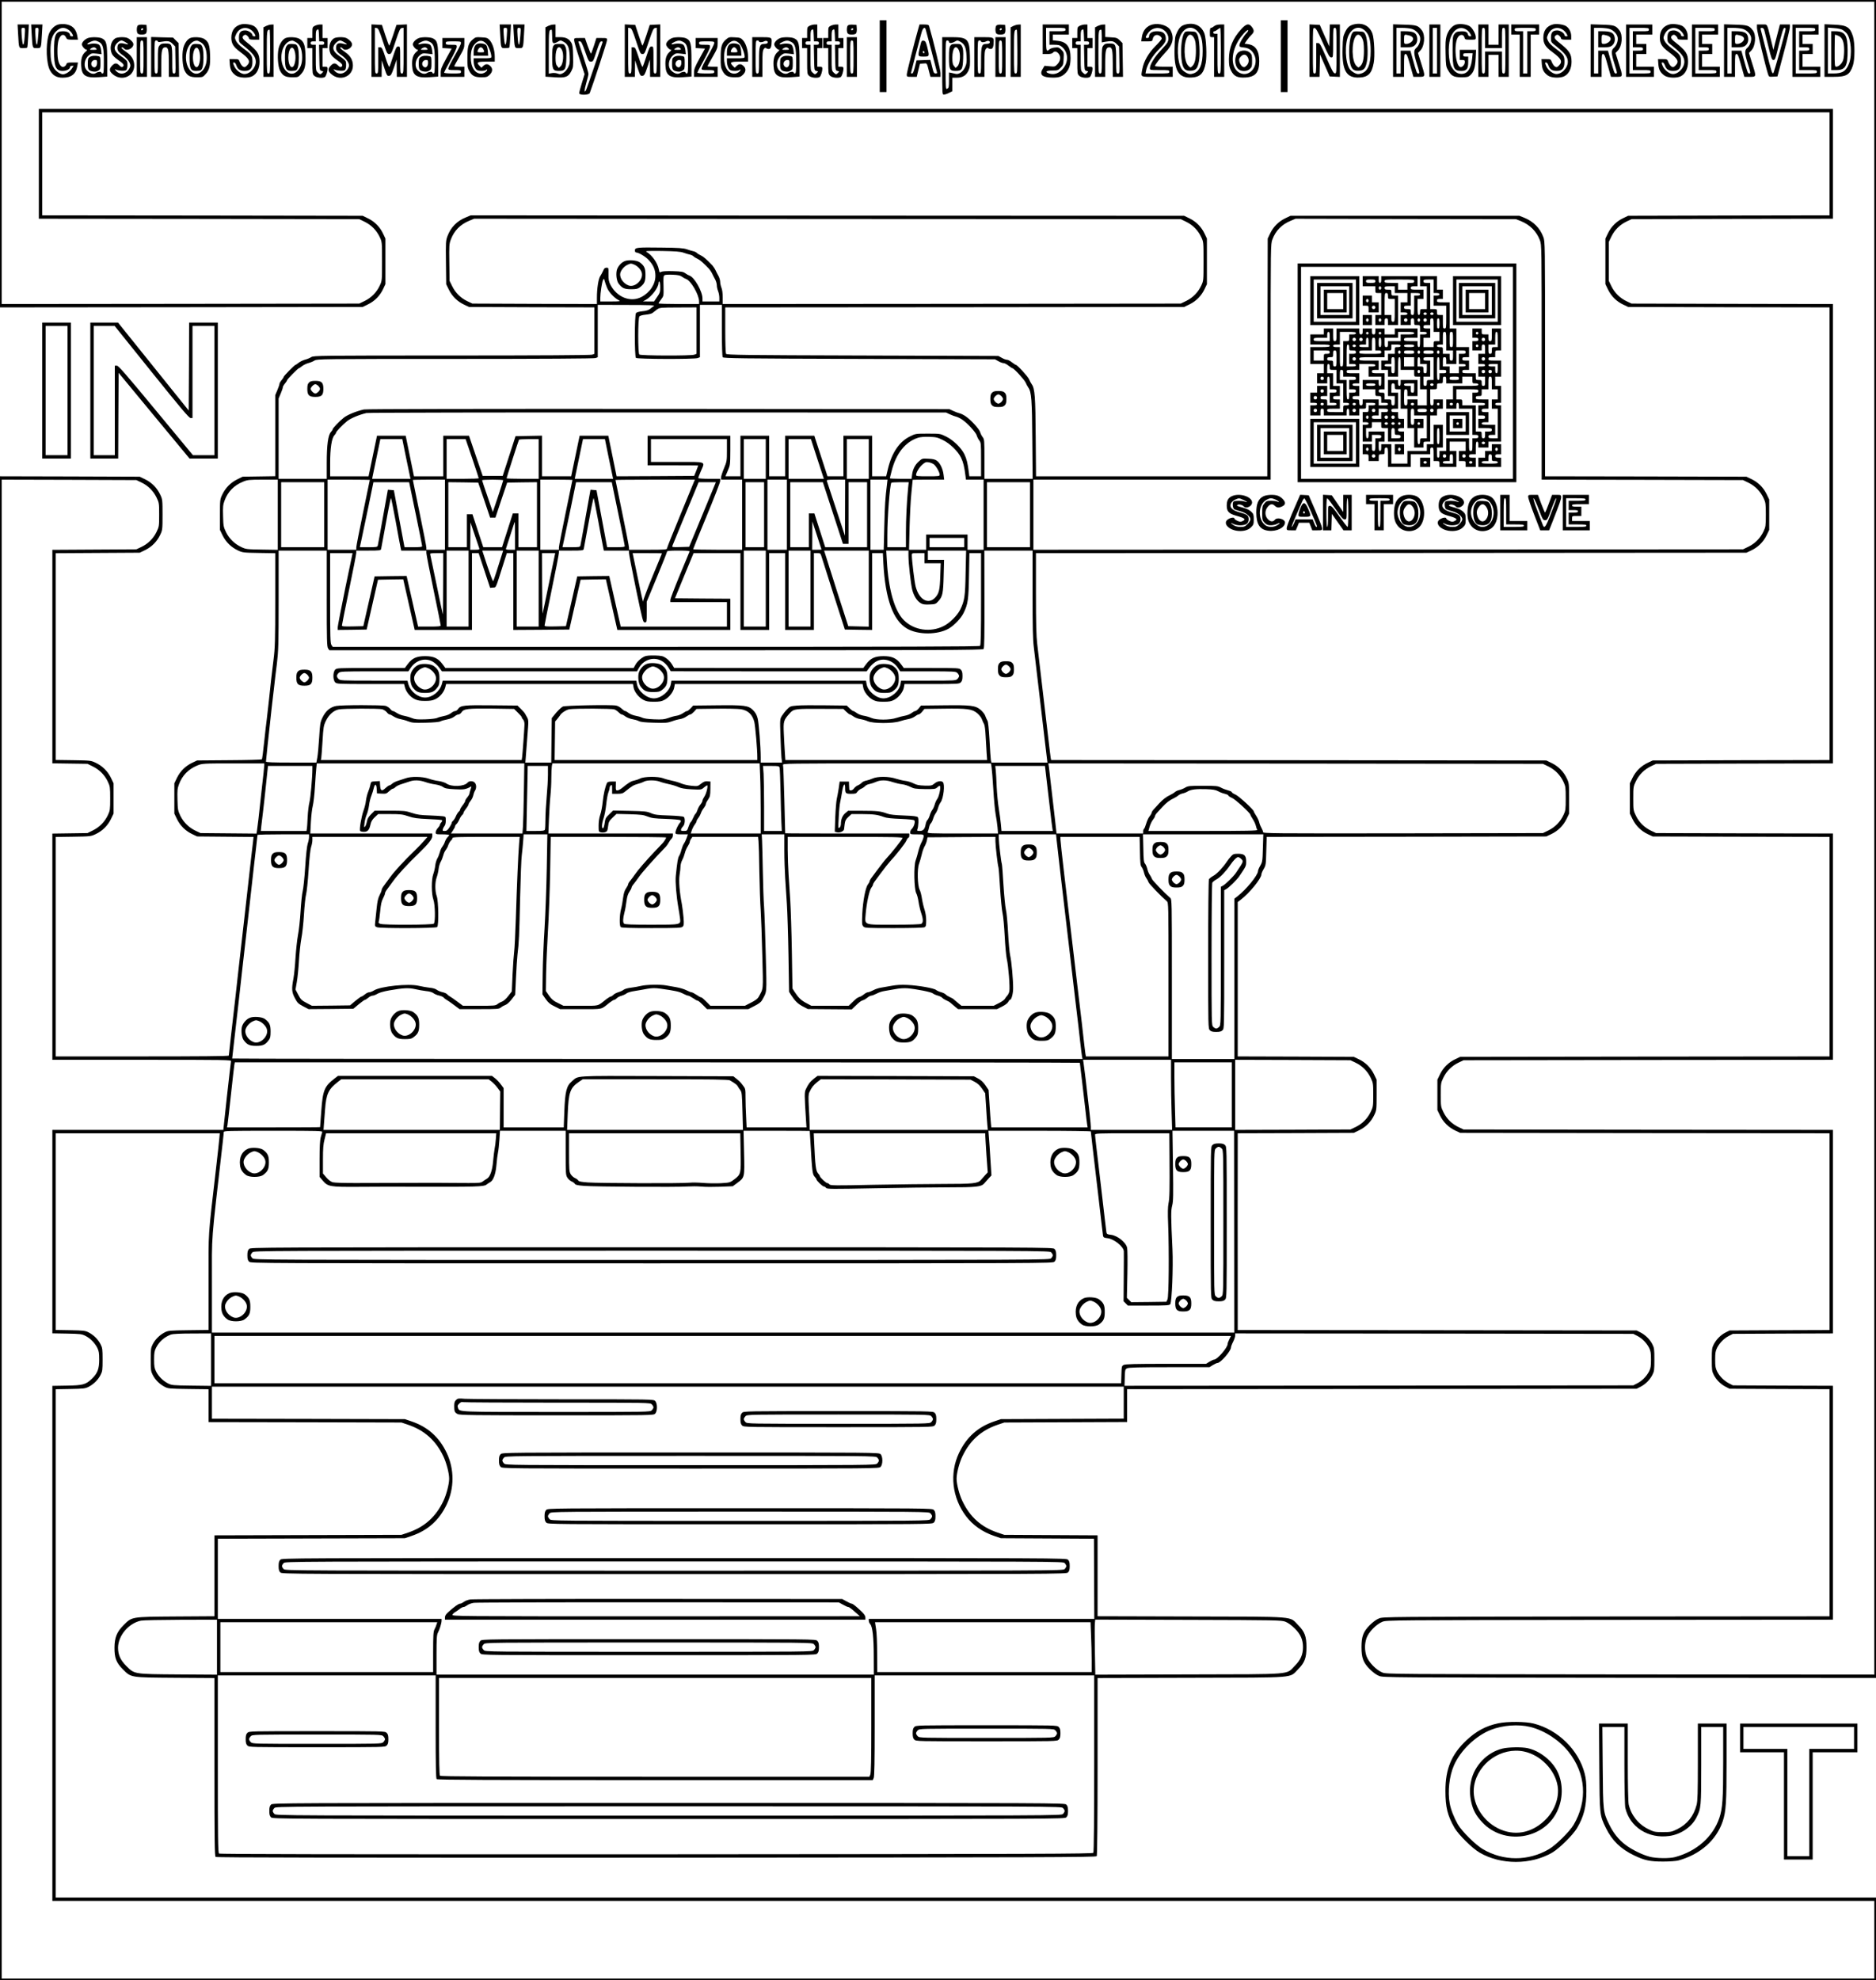 <?xml version="1.0" encoding="UTF-8"?>
<!DOCTYPE svg  PUBLIC '-//W3C//DTD SVG 20010904//EN'  'http://www.w3.org/TR/2001/REC-SVG-20010904/DTD/svg10.dtd'>
<svg width="2222pt" height="2345pt" version="1.0" viewBox="0 0 2222 2345" xmlns="http://www.w3.org/2000/svg">
<g transform="translate(0 2345) scale(.1 -.1)">
<path d="m0 21630v-1820l2148 2 2147 3 66 32c79 39 140 102 177 181l27 57v270 270l-27 57c-37 79-98 142-177 181l-66 32-1897 3-1898 2v610 610h10585 10585v-610-610l-1192-2-1193-3-57-27c-79-37-142-98-181-177l-32-66v-270-270l32-66c39-79 102-140 181-177l57-27 1193-3 1192-2v-2680-2680l-1047-2-1048-3-57-27c-79-37-142-98-181-177l-32-66v-180-180l32-66c39-79 102-140 181-177l57-27 1048-3 1047-2v-1300-1300l-2187-2-2188-3-57-27c-79-37-142-98-181-177l-32-66v-180-180l32-66c39-79 102-140 181-177l57-27 2188-3 2187-2v-1165-1165l-592-2-593-3-47-24c-57-29-109-81-140-141-21-41-23-58-23-180 0-123 2-139 24-182 29-57 81-109 141-140l45-23 593-3 592-2v-1345-1345l-2642-2c-2580-3-2644-3-2693-22-33-13-71-41-111-80-77-78-98-133-98-261s21-183 98-261c40-39 78-67 111-80 49-19 117-19 2967-22l2918-2v9935 9935h-11110-11110v-1820zm22200-8105v-9905l-2888 2c-2820 3-2888 3-2937 22-73 28-166 124-190 195-23 70-23 142 0 212 24 71 117 167 190 195 49 19 113 19 2693 22l2642 2v1385 1385l-592 2-593 3-45 23c-60 31-112 83-141 140-20 40-24 61-24 142 0 80 4 102 23 140 31 60 83 112 140 141l47 24 593 3 592 2v1205 1205l-2187 2-2188 3-57 27c-79 37-142 98-181 177-31 65-32 68-32 206s1 141 32 206c39 79 102 140 181 177l57 27 2188 3 2187 2v1340 1340l-1047 2-1048 3-57 27c-79 37-142 98-181 177-31 65-32 68-32 206s1 141 32 206c39 79 102 140 181 177l57 27 1048 3 1047 2v2720 2720l-1192 2-1193 3-57 27c-79 37-142 98-181 177l-32 66v230 230l32 66c39 79 102 140 181 177l57 27 1193 3 1192 2v650 650h-10625-10625v-650-650l1898-2 1897-3 66-32c79-39 140-102 177-181 27-57 27-59 27-287s0-230-27-287c-37-79-98-142-177-181l-66-32-2117-3-2118-2v1790 1790h11090 11090v-9905z"/>
<path d="m10420 22785v-425h40 40v425 425h-40-40v-425z"/>
<path d="m15170 22785v-425h40 40v425 425h-40-40v-425z"/>
<path d="m692 23160c-50-12-100-66-117-125-35-125-26-339 17-418 34-61 78-87 150-87 103 0 159 44 174 138l7 42h-66c-55 0-65-3-70-19-2-10-14-24-26-30-27-15-55 12-70 66-14 50-14 182 0 238 20 78 67 96 94 37 8-19 18-22 74-22h64l-7 42c-14 86-61 132-146 142-25 2-60 1-78-4zm115-60c18-10 39-33 48-50 15-29 15-30-5-30-11 0-20 5-20 12 0 29-33 48-85 48-86 0-105-43-105-235 0-185 22-235 103-235 45 0 87 22 87 46 0 8 9 14 21 14h21l-21-32c-22-35-73-68-106-68-31 0-83 36-105 72-31 50-42 104-42 203-1 124 20 192 72 239 47 42 87 47 137 16z"/>
<path d="m2855 23161c-75-19-115-74-115-157 0-70 24-110 106-170 109-81 125-113 79-160-21-21-28-23-46-13-12 6-28 29-37 50-15 39-15 39-70 39h-54l4-60c5-64 22-98 71-134 40-30 149-34 197-8 54 29 84 92 84 172-1 95-24 128-157 234-49 39-56 60-25 80 13 8 22 6 37-8 12-11 21-25 21-33 0-9 16-13 60-13h60v43c0 50-28 100-67 121-36 18-109 27-148 17zm112-61c18-10 39-33 48-50 15-29 15-30-5-30-11 0-20 6-20 14 0 23-50 56-84 56-55 0-76-23-76-85 0-52 1-55 48-91 119-95 152-138 152-196-1-78-84-157-150-143-40 9-89 51-106 92-17 40-17 43 0 43 8 0 20-16 26-35 15-46 44-65 98-65 65 0 92 31 92 107 0 72-10 88-104 157-47 35-79 67-90 91-17 36-17 39 0 78 33 72 107 97 171 57z"/>
<path d="m13651 23160c-70-17-116-72-127-153l-7-47h65c65 0 66 0 72 30 8 42 46 59 81 36 14-9 25-23 25-32s-33-49-74-89c-82-82-139-180-156-274-18-100-35-91 175-91h185v60 60h-105c-58 0-105 4-105 8 0 16 62 96 125 163 87 90 106 171 60 259-29 56-132 90-214 70zm126-61c56-35 78-101 51-152-6-12-44-57-84-99-73-78-124-163-124-205 0-23 2-23 115-23 108 0 115-1 115-20s-7-20-141-20h-141l6 33c14 73 77 178 151 251 78 78 90 100 81 152-9 45-39 64-103 64-58 0-93-23-93-60 0-13-7-20-20-20-25 0-25 7 0 48 42 68 123 91 187 51z"/>
<path d="m14045 23161c-51-13-75-34-103-91-24-50-27-68-30-190-8-267 44-356 200-348 104 5 146 48 169 174 15 79 6 285-15 345-34 94-117 135-221 110zm129-71c52-46 71-112 71-245 0-161-35-242-114-266-33-10-45-9-77 7-21 11-46 30-56 44-56 78-64 301-15 402 45 92 125 116 191 58z"/>
<path d="m14026 23058c-34-53-48-233-26-349 15-76 41-101 104-97 61 4 81 27 97 113s6 263-17 312c-19 37-20 38-81 41-55 3-64 0-77-20zm119-63c15-32 19-61 20-140 0-107-13-161-46-191-19-17-20-17-44 7-55 54-60 269-9 347 23 35 55 25 79-23z"/>
<path d="m16035 23161c-51-13-75-34-103-91-24-50-27-68-30-190-8-267 44-356 200-348 104 5 146 48 169 174 15 79 6 285-15 345-34 94-117 135-221 110zm129-71c52-46 71-112 71-245 0-161-35-242-114-266-33-10-45-9-77 7-21 11-46 30-56 44-56 78-64 301-15 402 45 92 125 116 191 58z"/>
<path d="m16016 23058c-34-53-48-233-26-349 15-76 41-101 104-97 61 4 81 27 97 113s6 263-17 312c-19 37-20 38-81 41-55 3-64 0-77-20zm119-63c15-32 19-61 20-140 0-107-13-161-46-191-19-17-20-17-44 7-55 54-60 269-9 347 23 35 55 25 79-23z"/>
<path d="m17250 23160c-48-12-96-67-116-135-13-45-15-89-12-209 3-139 5-155 28-195 40-71 68-86 160-86 70 0 81 3 105 25 42 38 57 86 63 198l5 102h-97-96v-60-60h30c25 0 30-4 30-25 0-31-34-67-55-59-61 24-77 296-21 361 27 31 63 25 72-13 6-22 11-24 70-24 63 0 64 0 64 28 0 41-41 114-75 133-38 22-109 30-155 19zm117-60c18-10 39-33 48-50 15-28 14-30-4-30-12 0-21 9-25 25-7 29-34 38-96 33-34-2-48-9-64-31-19-26-21-42-21-190 0-216 13-247 104-247 62 0 81 25 81 105v65h-30c-23 0-30 4-30 20 0 18 7 20 56 20h57l-7-66c-12-118-55-179-126-179-49 0-87 28-119 86-34 59-42 235-16 324 33 114 114 163 192 115z"/>
<path d="m18395 23161c-75-19-115-74-115-157 0-70 24-110 106-170 109-81 125-113 79-160-21-21-28-23-46-13-12 6-28 29-37 50-15 39-15 39-70 39h-54l4-60c5-64 22-98 71-134 40-30 149-34 197-8 54 29 84 92 84 172-1 95-24 128-157 234-49 39-56 60-25 80 13 8 22 6 37-8 12-11 21-25 21-33 0-9 16-13 60-13h60v43c0 50-28 100-67 121-36 18-109 27-148 17zm112-61c18-10 39-33 48-50 15-29 15-30-5-30-11 0-20 6-20 14 0 23-50 56-84 56-55 0-76-23-76-85 0-52 1-55 48-91 119-95 152-138 152-196-1-78-84-157-150-143-40 9-89 51-106 92-17 40-17 43 0 43 8 0 20-16 26-35 15-46 44-65 98-65 65 0 92 31 92 107 0 72-10 88-104 157-47 35-79 67-90 91-17 36-17 39 0 78 33 72 107 97 171 57z"/>
<path d="m19775 23161c-75-19-115-74-115-157 0-70 24-110 106-170 109-81 125-113 79-160-21-21-28-23-46-13-12 6-28 29-37 50-15 39-15 39-70 39h-54l4-60c5-64 22-98 71-134 40-30 149-34 197-8 54 29 84 92 84 172-1 95-24 128-157 234-49 39-56 60-25 80 13 8 22 6 37-8 12-11 21-25 21-33 0-9 16-13 60-13h60v43c0 50-28 100-67 121-36 18-109 27-148 17zm112-61c18-10 39-33 48-50 15-29 15-30-5-30-11 0-20 6-20 14 0 23-50 56-84 56-55 0-76-23-76-85 0-52 1-55 48-91 119-95 152-138 152-196-1-78-84-157-150-143-40 9-89 51-106 92-17 40-17 43 0 43 8 0 20-16 26-35 15-46 44-65 98-65 65 0 92 31 92 107 0 72-10 88-104 157-47 35-79 67-90 91-17 36-17 39 0 78 33 72 107 97 171 57z"/>
<path d="m215 23038c9-162 7-158 60-158 24 0 46 3 48 8 3 4 8 67 12 140l7 132h-67-67l7-122zm78-10c-9-148-27-140-37 15-4 76-4 77 19 77 24 0 24 0 18-92z"/>
<path d="m375 23053c10-177 8-173 60-173 53 0 52-4 61 158l7 122h-67-67l6-107zm79-10c-11-155-25-163-34-17-5 92-5 94 17 94s23-2 17-77z"/>
<path d="m1632 23148c-15-15-16-80 0-96 17-17 83-15 97 2 7 8 11 34 9 58l-3 43-45 3c-26 2-50-2-58-10zm59-51c-13-13-26-3-16 12 3 6 11 8 17 5 6-4 6-10-1-17z"/>
<path d="m3153 23143-33-17v-293-293h60 60v310 310l-27-1c-16 0-43-8-60-16zm47-303c0-253-1-260-20-260s-20 7-20 254c0 253 1 262 33 265 4 1 7-116 7-259z"/>
<path d="m3728 23144c-26-14-28-19-28-79v-65h-30-30v-60-60h30 30v-153c0-148 1-154 23-175 24-23 98-31 125-14 14 9 32 65 32 99 0 19-6 23-30 23h-30v110 110h30 30v60 60h-30-30v80 80h-32c-18-1-45-8-60-16zm82-184c23 0 30-5 30-20 0-16-7-20-30-20h-31l3-152c3-151 3-152 27-158 23-5 23-6 7-23-22-22-25-21-53 5-22 21-23 27-23 175v153h-30c-23 0-30 4-30 20s7 20 30 20h30v65c0 51 4 66 18 74 15 9 17 3 20-65l3-74h29z"/>
<path d="m4400 22850v-310h60 60l1 98 1 97 31-93c29-86 33-93 56-90 21 3 29 15 57 98l32 95 1-102 1-103h60 60v310 311l-124-6-40-122c-22-68-43-123-46-123s-24 55-46 123l-40 122-124 6v-311zm134 113c48-144 52-153 76-153s28 9 76 153c43 130 54 152 72 155l22 3v-270c0-264 0-271-20-271-19 0-20 7-20 160 0 160 0 160-23 160-20 0-27-13-61-117-21-65-41-121-45-125-4-5-25 46-46 112-35 107-42 120-62 120h-23v-155c0-148-1-155-20-155-20 0-20 7-20 271v270l22-3c18-3 29-25 72-155z"/>
<path d="m5925 23038c9-162 7-158 60-158 24 0 46 3 48 8 3 4 8 67 12 140l7 132h-67-67l7-122zm78-10c-9-148-27-140-37 15-4 76-4 77 19 77 24 0 24 0 18-92z"/>
<path d="m6085 23053c10-177 8-173 60-173 53 0 52-4 61 158l7 122h-67-67l6-107zm79-10c-11-155-25-163-34-17-5 92-5 94 17 94s23-2 17-77z"/>
<path d="m6493 23143-33-17v-292-292l110-7c131-9 161 3 198 75 21 41 23 55 20 175-2 106-7 136-22 161-27 45-65 64-130 64h-56v75 75l-27-1c-16 0-43-8-60-16zm47-123c0-90 8-97 69-63 29 17 32 17 64 0 53-29 71-69 75-172 3-79 0-96-20-135-13-25-37-53-57-64-29-17-38-18-67-7-19 7-48 9-69 5l-35-6v255c0 254 1 263 33 266 4 1 7-35 7-79z"/>
<path d="m6556 22908c-12-17-16-50-16-138 0-143 8-160 79-160 74 0 85 18 89 150 3 84 0 114-12 139-15 29-20 31-71 31-44 0-57-4-69-22zm100-50c24-47 16-161-14-191l-23-22-20 24c-15 18-19 39-19 100 0 112 40 159 76 89z"/>
<path d="m7400 22850v-310h60 60l1 98 1 97 31-93c29-86 33-93 56-90 21 3 29 15 57 98l32 95 1-102 1-103h60 60v310 311l-124-6-40-122c-22-68-43-123-46-123s-24 55-46 123l-40 122-124 6v-311zm134 113c48-144 52-153 76-153s28 9 76 153c43 130 54 152 72 155l22 3v-270c0-264 0-271-20-271-19 0-20 7-20 160 0 160 0 160-23 160-20 0-27-13-61-117-21-65-41-121-45-125-4-5-25 46-46 112-35 107-42 120-62 120h-23v-155c0-148-1-155-20-155-20 0-20 7-20 271v270l22-3c18-3 29-25 72-155z"/>
<path d="m9588 23144c-26-14-28-19-28-79v-65h-30-30v-60-60h30 30v-153c0-148 1-154 23-175 24-23 98-31 125-14 14 9 32 65 32 99 0 19-6 23-30 23h-30v110 110h30 30v60 60h-30-30v80 80h-32c-18-1-45-8-60-16zm82-184c23 0 30-5 30-20 0-16-7-20-30-20h-31l3-152c3-151 3-152 27-158 23-5 23-6 7-23-22-22-25-21-53 5-22 21-23 27-23 175v153h-30c-23 0-30 4-30 20s7 20 30 20h30v65c0 51 4 66 18 74 15 9 17 3 20-65l3-74h29z"/>
<path d="m9838 23144c-26-14-28-19-28-79v-65h-30-30v-60-60h30 30v-153c0-148 1-154 23-175 24-23 98-31 125-14 14 9 32 65 32 99 0 19-6 23-30 23h-30v110 110h30 30v60 60h-30-30v80 80h-32c-18-1-45-8-60-16zm82-184c23 0 30-5 30-20 0-16-7-20-30-20h-31l3-152c3-151 3-152 27-158 23-5 23-6 7-23-22-22-25-21-53 5-22 21-23 27-23 175v153h-30c-23 0-30 4-30 20s7 20 30 20h30v65c0 51 4 66 18 74 15 9 17 3 20-65l3-74h29z"/>
<path d="m10042 23148c-15-15-16-80 0-96 17-17 83-15 97 2 7 8 11 34 9 58l-3 43-45 3c-26 2-50-2-58-10zm59-51c-13-13-26-3-16 12 3 6 11 8 17 5 6-4 6-10-1-17z"/>
<path d="m10876 23108c-48-169-136-518-136-541 0-26 2-27 59-27h59l19 78 19 77 41 3c47 3 38 17 73-118l11-40h59 60v46c0 34-91 405-136 557-4 13-17 17-59 17h-54l-15-52zm88-5c11-38 136-512 136-517 0-3-9-6-20-6-14 0-22 10-30 40-5 22-15 58-20 80l-11 41-82-3-81-3-19-77c-13-51-24-78-33-78-8 0-14 3-14 6 0 7 103 401 126 482 15 52 38 68 48 35z"/>
<path d="m10897 22898c-28-118-28-118 43-118 70 0 71 1 42 115-16 61-21 70-43 73-23 3-26-2-42-70zm53-69c0-5-4-9-10-9-5 0-10 7-10 16 0 8 5 12 10 9 6-3 10-10 10-16z"/>
<path d="m11802 23148c-15-15-16-80 0-96 17-17 83-15 97 2 7 8 11 34 9 58l-3 43-45 3c-26 2-50-2-58-10zm59-51c-13-13-26-3-16 12 3 6 11 8 17 5 6-4 6-10-1-17z"/>
<path d="m12003 23143-33-17v-293-293h60 60v310 310l-27-1c-16 0-43-8-60-16zm47-303c0-253-1-260-20-260s-20 7-20 254c0 253 1 262 33 265 4 1 7-116 7-259z"/>
<path d="m12350 22985v-175h54c35 0 58 5 66 15 19 23 46 18 70-12 28-36 21-85-17-125-27-28-31-29-89-23l-62 6-21-35c-44-71-7-104 116-105 72-1 107 10 147 47 47 44 66 97 66 185 0 132-44 191-150 203l-60 7v33 34h95 95v60 60h-155-155v-175zm270 115c0-19-7-20-95-20h-95v-80-80h59c49 0 65-5 89-25 85-72 80-202-11-282-43-38-92-49-141-33-55 18-36 35 39 35 60 0 67 2 97 32s33 39 36 108c4 72 3 75-27 106-29 28-37 31-77 26-25-2-53-12-63-21-37-34-41-22-41 119v135h115c108 0 115-1 115-20z"/>
<path d="m12788 23144c-26-14-28-19-28-79v-65h-30-30v-60-60h30 30v-153c0-148 1-154 23-175 24-23 98-31 125-14 14 9 32 65 32 99 0 19-6 23-30 23h-30v110 110h30 30v60 60h-30-30v80 80h-32c-18-1-45-8-60-16zm82-184c23 0 30-5 30-20 0-16-7-20-30-20h-31l3-152c3-151 3-152 27-158 23-5 23-6 7-23-22-22-25-21-53 5-22 21-23 27-23 175v153h-30c-23 0-30 4-30 20s7 20 30 20h30v65c0 51 4 66 18 74 15 9 17 3 20-65l3-74h29z"/>
<path d="m13003 23143-33-17v-293-293h60 60v153c0 163 9 197 50 197 33 0 40-33 40-194v-156h61 60l-6 400-32 32c-30 29-40 33-103 36l-70 4v74 74l-27-1c-16 0-43-8-60-16zm47-119v-76l38 7c79 14 102 10 135-23l32-32 3-160c3-156 3-160-17-160s-21 5-21 158c0 190-3 197-80 197-42 0-55-4-71-24-17-21-19-40-19-177 0-147-1-154-20-154s-20 7-20 254c0 253 1 262 33 265 4 1 7-33 7-75z"/>
<path d="m14381 23140c-13-11-29-20-37-20-10 0-14-15-14-55 0-52 1-55 25-55h25v-235-235h60 60v310 310h-47c-33-1-56-7-72-20zm79-290c0-263 0-270-20-270-19 0-20 7-20 235v235h-25c-16 0-25 6-25 15 0 8 6 15 14 15s24 9 37 20c13 10 27 19 32 20 4 0 7-121 7-270z"/>
<path d="m14702 23105c-100-109-146-221-146-355 0-71 4-94 24-135 35-68 73-87 167-83 122 6 168 59 168 193 0 124-44 190-133 202l-41 6 28 41c16 22 41 52 55 65 32 30 33 53 4 91-34 47-66 41-126-25zm65-44c-39-40-87-123-87-147 0-19 7-22 51-26 59-6 95-30 122-81 67-129-51-281-170-220-102 52-110 220-18 377 35 60 105 137 117 130 5-4-1-18-15-33z"/>
<path d="m14665 22828c-46-41-46-148 0-194 34-34 106-34 140 1 22 21 25 33 25 95s-3 74-25 95c-33 34-103 35-140 3zm115-58c17-32 11-70-15-96-21-21-28-23-46-14-25 14-48 65-41 92 2 10 16 27 29 38 28 22 54 15 73-20z"/>
<path d="m15510 22850v-310h60 59l3 133 3 132 114-260 60-3 61-3v311 310h-60-59l-6-260-57 128-56 127-122 6v-311zm158 93c67-149 80-173 100-173 22 0 22 0 22 175 0 168 1 175 20 175 20 0 20-7 20-271 0-267 0-270-21-267-16 2-36 40-97 180-67 154-80 178-99 178h-23v-180c0-173-1-180-20-180-20 0-20 7-20 271 0 268 0 270 21 267 16-2 37-40 97-175z"/>
<path d="m16500 22851v-311h65 65v135c0 122 2 135 18 135 13 0 22-19 40-82 13-46 30-107 38-135l15-53h65c79 0 79-2 26 164l-37 119 26 27c52 51 63 183 21 239-44 59-63 65-207 69l-135 4v-311zm214 259c46-10 93-53 105-96 11-39-9-101-44-131-34-30-32-64 9-195 31-99 33-108 16-108-19 0-20 2-72 188l-23 82h-57-58v-135-135h-25-25v270 270h68c37 0 85-5 106-10z"/>
<path d="m16590 22985v-95h69c53 0 74 4 94 20 32 25 42 69 27 115-13 40-50 55-137 55h-53v-95zm102 45c50-14 60-46 24-77-15-13-40-23-57-23-29 0-29 1-29 55 0 60 2 61 62 45z"/>
<path d="m16930 22850v-310h65 65v310 310h-65-65v-310zm90 0v-270h-25-25v270 270h25 25v-270z"/>
<path d="m17510 22850v-310h60 60v130 130h60 60v-130-130h60 60v310 310h-60-60v-120-120h-60-60v120 120h-60-60v-310zm80 150v-120h100 100v120c0 113 1 120 20 120 20 0 20-7 20-270s0-270-20-270c-19 0-20 7-20 130v130h-100-100v-130c0-123-1-130-20-130-20 0-20 7-20 270s0 270 20 270c19 0 20-7 20-120z"/>
<path d="m17900 23100v-60h50 50v-250-250h65 65v250 250h50 50v60 60h-165-165v-60zm290 0c0-17-7-20-50-20h-50v-250-250h-25-25v250 250h-50c-43 0-50 3-50 20 0 19 7 20 125 20s125-1 125-20z"/>
<path d="m18840 22851v-311h65 65v135c0 122 2 135 18 135 13 0 22-19 40-82 13-46 30-107 38-135l15-53h65c79 0 79-2 26 164l-37 119 26 27c52 51 63 183 21 239-44 59-63 65-207 69l-135 4v-311zm214 259c46-10 93-53 105-96 11-39-9-101-44-131-34-30-32-64 9-195 31-99 33-108 16-108-19 0-20 2-72 188l-23 82h-57-58v-135-135h-25-25v270 270h68c37 0 85-5 106-10z"/>
<path d="m18930 22985v-95h69c53 0 74 4 94 20 32 25 42 69 27 115-13 40-50 55-137 55h-53v-95zm102 45c50-14 60-46 24-77-15-13-40-23-57-23-29 0-29 1-29 55 0 60 2 61 62 45z"/>
<path d="m19260 22850v-310h165 165v60 60h-105-105v75 75h60 60v60 60h-60-60v55 55h95 95v60 60h-155-155v-310zm270 250c0-19-7-20-95-20h-95v-95-95h60c53 0 60-2 60-20s-7-20-60-20h-60v-115-115h105c98 0 105-1 105-20s-7-20-125-20h-125v270 270h115c108 0 115-1 115-20z"/>
<path d="m20040 22850v-310h165 165v60 60h-105-105v75 75h60 60v60 60h-60-60v55 55h95 95v60 60h-155-155v-310zm270 250c0-19-7-20-95-20h-95v-95-95h60c53 0 60-2 60-20s-7-20-60-20h-60v-115-115h105c98 0 105-1 105-20s-7-20-125-20h-125v270 270h115c108 0 115-1 115-20z"/>
<path d="m20420 22851v-311h65 65v135c0 122 2 135 18 135 13 0 22-19 40-82 13-46 30-107 38-135l15-53h65c79 0 79-2 26 164l-37 119 26 27c52 51 63 183 21 239-44 59-63 65-207 69l-135 4v-311zm214 259c46-10 93-53 105-96 11-39-9-101-44-131-34-30-32-64 9-195 31-99 33-108 16-108-19 0-20 2-72 188l-23 82h-57-58v-135-135h-25-25v270 270h68c37 0 85-5 106-10z"/>
<path d="m20510 22985v-95h69c53 0 74 4 94 20 32 25 42 69 27 115-13 40-50 55-137 55h-53v-95zm102 45c50-14 60-46 24-77-15-13-40-23-57-23-29 0-29 1-29 55 0 60 2 61 62 45z"/>
<path d="m20810 23118c0-35 97-436 131-546 11-32 12-33 61-30l51 3 73 275c41 151 74 290 74 308v32h-59-59l-20-77c-12-43-29-111-39-151l-18-74-29 119c-50 204-38 183-106 183h-60v-42zm88-30c5-18 26-104 48-190 34-141 41-158 59-158s24 14 48 113c54 218 69 267 83 267 8 0 14-6 14-12-2-35-138-522-147-525-14-5-20 13-88 282-31 121-58 228-61 238-4 12 0 17 15 17 14 0 23-9 29-32z"/>
<path d="m21230 22850v-310h165 165v60 60h-105-105v75 75h60 60v60 60h-60-60v55 55h95 95v60 60h-155-155v-310zm270 250c0-19-7-20-95-20h-95v-95-95h60c53 0 60-2 60-20s-7-20-60-20h-60v-115-115h105c98 0 105-1 105-20s-7-20-125-20h-125v270 270h115c108 0 115-1 115-20z"/>
<path d="m21610 22851v-311h105c155 0 194 23 231 133 25 72 25 270 1 347-34 109-72 132-223 138l-114 5v-312zm218 243c15-10 35-27 44-38 53-62 68-253 29-357-35-92-78-119-187-119h-64v271 272l76-6c46-3 86-12 102-23z"/>
<path d="m21690 22850v-230h59c109 0 136 46 135 235 0 179-31 225-149 225h-45v-230zm84 176c48-20 69-71 69-171 0-44-5-97-12-117-14-41-53-78-82-78-18 0-19 11-19 190 0 105 2 190 5 190s20-6 39-14z"/>
<path d="m1040 22999c-37-15-70-50-70-74 0-23 38-65 59-65 7 0-1-11-18-25-39-34-54-82-49-165 6-116 52-146 209-134l99 7v184c0 205-8 241-61 268-32 17-131 19-169 4zm129-44c50-25 61-66 61-229 0-123-2-146-15-146-8 0-15 5-15 10 0 15-38 12-64-5-27-18-66-8-103 27-48 44-38 135 19 183 29 24 36 26 91 20l60-7-5 47c-3 26-13 54-22 63-17 17-74 22-119 9-38-10-26 10 17 29 40 17 61 17 95-1zm-29-80c11-13 6-15-36-15-44 0-46 1-28 15 25 19 48 19 64 0z"/>
<path d="m1062 22774c-19-13-22-24-22-78 0-71 9-84 64-93 24-4 44 0 61 11 23 15 25 22 25 90s-2 74-22 80c-40 10-83 6-106-10zm88-68c0-40-24-65-48-49-39 24-21 83 24 83 21 0 24-5 24-34z"/>
<path d="m1362 22994c-49-34-66-112-38-178 9-22 35-48 74-75 65-44 78-63 57-81-11-9-20-6-40 14-33 33-55 33-88-2-34-36-34-61 1-94 102-98 263-39 262 97-1 65-30 116-94 159-31 22-56 43-56 48 0 13 16 9 30-7 30-36 110 2 110 51 0 21-30 54-67 73-32 16-125 14-151-5zm127-45c42-26 37-31-17-16-50 13-75 3-80-33-7-43 8-67 64-105 59-41 98-102 86-134-30-86-120-110-172-46-14 17-13 18 5 10 35-15 105-18 120-5s20 75 9 105c-4 9-33 34-66 56-72 49-94 89-72 131 16 30 51 58 74 58 8 0 30-9 49-21z"/>
<path d="m1620 22775v-235h60 60v235 235h-60-60v-235zm80 0c0-188-1-195-20-195s-20 7-20 195 1 195 20 195 20-7 20-195z"/>
<path d="m1790 22776v-236h60 60v153c0 163 9 197 50 197 33 0 40-33 40-194v-156h61 60l-6 400-33 32-32 33-130 3-130 4v-236zm80 183c0-7 13-9 38-4 79 14 102 10 135-23l32-32 3-160c3-156 3-160-17-160s-21 5-21 158c0 190-3 197-80 197-42 0-55-4-71-24-17-21-19-40-19-177 0-147-1-154-20-154s-20 7-20 195 1 195 20 195c11 0 20-5 20-11z"/>
<path d="m2254 23000c-37-15-72-68-85-127-16-79-7-212 18-260 32-61 64-78 145-78 67 0 71 1 103 37 46 49 58 102 53 228-4 119-19 159-71 190-34 21-123 26-163 10zm123-50c43-26 65-72 71-150 5-81-10-140-48-184-99-112-228 36-191 217 17 79 66 134 121 136 8 1 29-8 47-19z"/>
<path d="m2263 22903c-14-22-18-49-18-133 0-133 13-160 78-160 23 0 47 4 54 8 22 14 33 63 33 152s-11 138-33 152c-7 4-31 8-54 8-35 0-46-5-60-27zm96-55c23-64 8-180-25-192-26-10-49 42-49 114 0 105 48 155 74 78z"/>
<path d="m3384 23000c-37-15-72-68-85-127-16-79-7-212 18-260 32-61 64-78 145-78 67 0 71 1 103 37 46 49 58 102 53 228-4 119-19 159-71 190-34 21-123 26-163 10zm123-50c43-26 65-72 71-150 5-81-10-140-48-184-99-112-228 36-191 217 17 79 66 134 121 136 8 1 29-8 47-19z"/>
<path d="m3393 22903c-14-22-18-49-18-133 0-133 13-160 78-160 23 0 47 4 54 8 22 14 33 63 33 152s-11 138-33 152c-7 4-31 8-54 8-35 0-46-5-60-27zm96-55c23-64 8-180-25-192-26-10-49 42-49 114 0 105 48 155 74 78z"/>
<path d="m3952 22994c-49-34-66-112-38-178 9-22 35-48 74-75 65-44 78-63 57-81-11-9-20-6-40 14-33 33-55 33-88-2-34-36-34-61 1-94 102-98 263-39 262 97-1 65-30 116-94 159-31 22-56 43-56 48 0 13 16 9 30-7 30-36 110 2 110 51 0 21-30 54-67 73-32 16-125 14-151-5zm127-45c42-26 37-31-17-16-50 13-75 3-80-33-7-43 8-67 64-105 59-41 98-102 86-134-30-86-120-110-172-46-14 17-13 18 5 10 35-15 105-18 120-5s20 75 9 105c-4 9-33 34-66 56-72 49-94 89-72 131 16 30 51 58 74 58 8 0 30-9 49-21z"/>
<path d="m4960 22999c-37-15-70-50-70-74 0-23 38-65 59-65 7 0-1-11-18-25-39-34-54-82-49-165 6-116 52-146 209-134l99 7v184c0 205-8 241-61 268-32 17-131 19-169 4zm129-44c50-25 61-66 61-229 0-123-2-146-15-146-8 0-15 5-15 10 0 15-38 12-64-5-27-18-66-8-103 27-48 44-38 135 19 183 29 24 36 26 91 20l60-7-5 47c-3 26-13 54-22 63-17 17-74 22-119 9-38-10-26 10 17 29 40 17 61 17 95-1zm-29-80c11-13 6-15-36-15-44 0-46 1-28 15 25 19 48 19 64 0z"/>
<path d="m4982 22774c-19-13-22-24-22-78 0-71 9-84 64-93 24-4 44 0 61 11 23 15 25 22 25 90s-2 74-22 80c-40 10-83 6-106-10zm88-68c0-40-24-65-48-49-39 24-21 83 24 83 21 0 24-5 24-34z"/>
<path d="m5602 22985c-54-45-66-85-66-215-1-96 2-122 19-154 32-63 65-81 145-81 62 0 72 3 99 29 37 36 40 74 8 104-29 28-54 28-83 1l-22-21-21 21c-43 43-30 51 79 51h100v58c0 76-24 155-59 195-26 28-35 32-98 35-63 4-72 2-101-23zm160-55c26-28 58-113 58-152 0-16-10-18-105-18h-105v-34c0-46 18-94 40-106 26-14 94-12 108 2 7 7 12 8 12 2 0-20-38-45-70-46-74-2-125 76-124 192 1 88 19 136 65 175 41 33 82 29 121-15z"/>
<path d="m5652 22930c-27-11-42-47-42-101v-39h86 86l-4 56c-3 30-11 62-20 70-18 19-76 27-106 14zm65-52c6-7 13-21 16-30 5-15 0-18-38-18s-43 3-38 18c9 26 24 42 38 42 7 0 17-6 22-12z"/>
<path d="m7960 22999c-37-15-70-50-70-74 0-23 38-65 59-65 7 0-1-11-18-25-39-34-54-82-49-165 6-116 52-146 209-134l99 7v184c0 205-8 241-61 268-32 17-131 19-169 4zm129-44c50-25 61-66 61-229 0-123-2-146-15-146-8 0-15 5-15 10 0 15-38 12-64-5-27-18-66-8-103 27-48 44-38 135 19 183 29 24 36 26 91 20l60-7-5 47c-3 26-13 54-22 63-17 17-74 22-119 9-38-10-26 10 17 29 40 17 61 17 95-1zm-29-80c11-13 6-15-36-15-44 0-46 1-28 15 25 19 48 19 64 0z"/>
<path d="m7982 22774c-19-13-22-24-22-78 0-71 9-84 64-93 24-4 44 0 61 11 23 15 25 22 25 90s-2 74-22 80c-40 10-83 6-106-10zm88-68c0-40-24-65-48-49-39 24-21 83 24 83 21 0 24-5 24-34z"/>
<path d="m8602 22985c-54-45-66-85-66-215-1-96 2-122 19-154 32-63 65-81 145-81 62 0 72 3 99 29 37 36 40 74 8 104-29 28-54 28-83 1l-22-21-21 21c-43 43-30 51 79 51h100v58c0 76-24 155-59 195-26 28-35 32-98 35-63 4-72 2-101-23zm160-55c26-28 58-113 58-152 0-16-10-18-105-18h-105v-34c0-46 18-94 40-106 26-14 94-12 108 2 7 7 12 8 12 2 0-20-38-45-70-46-74-2-125 76-124 192 1 88 19 136 65 175 41 33 82 29 121-15z"/>
<path d="m8652 22930c-27-11-42-47-42-101v-39h86 86l-4 56c-3 30-11 62-20 70-18 19-76 27-106 14zm65-52c6-7 13-21 16-30 5-15 0-18-38-18s-43 3-38 18c9 26 24 42 38 42 7 0 17-6 22-12z"/>
<path d="m8910 22775v-235h60 60v153c0 124 3 157 16 176 12 16 19 20 27 12 6-6 21-11 33-11 23 0 34 30 34 95 0 42-9 45-131 45h-99v-235zm80 185c0-13 36-13 60 0s50 3 43-16c-3-8-19-14-39-14-57 0-64-22-64-197 0-146-1-153-20-153s-20 7-20 195 1 195 20 195c11 0 20-4 20-10z"/>
<path d="m9240 22999c-37-15-70-50-70-74 0-23 38-65 59-65 7 0-1-11-18-25-39-34-54-82-49-165 6-116 52-146 209-134l99 7v184c0 205-8 241-61 268-32 17-131 19-169 4zm129-44c50-25 61-66 61-229 0-123-2-146-15-146-8 0-15 5-15 10 0 15-38 12-64-5-27-18-66-8-103 27-48 44-38 135 19 183 29 24 36 26 91 20l60-7-5 47c-3 26-13 54-22 63-17 17-74 22-119 9-38-10-26 10 17 29 40 17 61 17 95-1zm-29-80c11-13 6-15-36-15-44 0-46 1-28 15 25 19 48 19 64 0z"/>
<path d="m9262 22774c-19-13-22-24-22-78 0-71 9-84 64-93 24-4 44 0 61 11 23 15 25 22 25 90s-2 74-22 80c-40 10-83 6-106-10zm88-68c0-40-24-65-48-49-39 24-21 83 24 83 21 0 24-5 24-34z"/>
<path d="m10030 22775v-235h60 60v235 235h-60-60v-235zm80 0c0-188-1-195-20-195s-20 7-20 195 1 195 20 195 20-7 20-195z"/>
<path d="m11160 22670c0-336 0-340 20-340 12 0 39 9 60 20l40 20v80 80h53c69 0 112 27 139 86 17 40 19 63 16 173-5 198-27 221-212 221h-116v-340zm80 285c0-20 31-19 69 2 29 17 32 17 64 0 52-28 70-69 75-168 4-71 1-94-16-132-24-55-74-91-112-82-14 4-37 9-52 12l-28 5v-91c0-80-2-92-20-101-20-11-20-8-20 280 0 283 0 290 20 290 11 0 20-7 20-15z"/>
<path d="m11256 22908c-12-17-16-50-16-138 0-143 8-160 79-160 74 0 85 18 89 150 3 84 0 114-12 139-15 29-20 31-71 31-44 0-57-4-69-22zm100-50c24-47 16-161-14-191l-23-22-20 24c-15 18-19 39-19 100 0 112 40 159 76 89z"/>
<path d="m11540 22775v-235h60 60v153c0 124 3 157 16 176 12 16 19 20 27 12 6-6 21-11 33-11 23 0 34 30 34 95 0 42-9 45-131 45h-99v-235zm80 185c0-13 36-13 60 0s50 3 43-16c-3-8-19-14-39-14-57 0-64-22-64-197 0-146-1-153-20-153s-20 7-20 195 1 195 20 195c11 0 20-4 20-10z"/>
<path d="m11790 22775v-235h60 60v235 235h-60-60v-235zm80 0c0-188-1-195-20-195s-20 7-20 195 1 195 20 195 20-7 20-195z"/>
<path d="m5240 22940v-59l110-6-65-118c-55-101-65-126-65-168v-49h140 140v60 60h-60c-33 0-60 2-60 6 0 3 27 52 60 109 55 96 60 109 60 164v61h-130-130v-60zm220 0c0-12-34-80-75-151-41-72-75-139-75-150 0-17 8-19 75-19 68 0 75-2 75-20 0-19-7-20-100-20-58 0-100 4-100 10 0 5 34 70 75 145 41 74 75 146 75 160 0 24-2 25-65 25-58 0-65 2-65 20 0 19 7 20 90 20 84 0 90-1 90-20z"/>
<path d="m6800 22973c0-15 28-112 62-214l62-187-32-105c-18-58-32-112-32-121 0-25 115-23 125 2 34 86 205 607 205 627 0 24-2 25-63 25h-63l-29-91c-16-50-32-92-35-94s-21 39-39 91l-33 94h-64c-63 0-64 0-64-27zm130-133c40-113 44-120 69-120 26 0 29 6 66 120 32 97 43 120 58 120 10 0 17-4 15-8-1-4-45-132-96-282-51-151-97-282-102-290-22-35-20 5 4 87 14 48 26 97 26 108s-27 101-60 200-60 181-60 182c0 2 8 3 19 3 15 0 27-24 61-120z"/>
<path d="m8240 22940v-59l110-6-65-118c-55-101-65-126-65-168v-49h140 140v60 60h-60c-33 0-60 2-60 6 0 3 27 52 60 109 55 96 60 109 60 164v61h-130-130v-60zm220 0c0-12-34-80-75-151-41-72-75-139-75-150 0-17 8-19 75-19 68 0 75-2 75-20 0-19-7-20-100-20-58 0-100 4-100 10 0 5 34 70 75 145 41 74 75 146 75 160 0 24-2 25-65 25-58 0-65 2-65 20 0 19 7 20 90 20 84 0 90-1 90-20z"/>
<path d="m5516 20875c-104-42-177-117-216-221-20-54-21-72-18-313l3-257 32-65c39-79 102-140 181-177l57-27 743-3 742-2v-275-275l-26-10c-16-6-622-10-1661-10-1592 0-1636-1-1667-19-17-11-51-25-76-31-24-7-57-23-73-36s-32-24-36-24c-11 0-141-132-141-143 0-5-11-22-25-39-14-16-25-36-25-44s-11-41-25-74l-25-59v-480-480l-386-6-65-32c-79-39-140-102-177-181-26-55-27-63-27-237v-180l32-66c39-79 102-140 181-177 55-26 65-27 250-30l192-3v-552c0-484-3-571-20-707-25-200-36-301-55-485-9-82-20-181-25-220-6-38-19-160-31-270-11-110-24-203-27-207-4-4-178-9-387-10l-380-3-57-27c-79-37-142-98-181-177l-32-66v-180-180l32-66c39-79 102-140 181-177l57-27 668-6-6-57c-4-31-13-115-22-187-8-71-42-371-75-665s-67-591-75-660-26-226-39-350c-14-124-37-323-51-443-14-119-25-222-25-227 0-7-354-10-1025-10h-1025v1299 1300l207 3c201 3 210 4 265 30 79 37 142 98 181 177l32 66v180 180l-32 66c-39 79-102 140-181 177-55 26-64 27-265 30l-207 3v1224 1224l498 3 497 3 66 32c79 39 140 102 177 181 26 55 27 63 27 237s-1 182-27 237c-37 79-98 142-177 181l-66 32-827 3-828 2v-8905-8905h11110 11110v490 490h-10780-10780v3009 3010l172 3c158 3 177 5 218 26 60 31 112 83 141 140 22 43 24 59 24 182s-2 139-24 182c-29 57-81 109-141 140-41 21-60 23-217 26l-173 3v1165 1164h971 972l-6-67c-3-38-20-189-37-338-99-859-90-726-90-1357v-567l-237-3c-227-3-240-4-283-26-60-31-112-83-141-140-22-43-24-59-24-182s2-139 24-182c29-57 81-109 141-140 43-22 56-23 283-26l237-3v-194-195l1143-2 1142-3 80-27c193-66 327-186 416-373 37-77 69-201 69-265s-32-188-69-265c-89-187-223-307-416-373l-80-27-2215-6v-479-479l-458-3c-534-4-517-2-618-102-80-80-107-146-108-266-1-122 21-179 98-256 101-101 83-98 624-102l462-3v-1053c0-875 2-1055 14-1065 10-8 1374-10 5220-9 4615 3 5208 5 5216 18 6 9 10 420 10 1062v1047l1108 3c1274 3 1160-6 1268 102 77 78 98 133 98 261s-21 183-98 261c-108 108 6 99-1268 102l-1108 3v479 479l-552 3-553 3-80 27c-193 65-327 185-416 373-37 77-69 201-69 265s32 188 69 265c89 187 223 307 416 373l80 27 728 3 727 3v194 195l3018 2 3017 3 47 24c57 29 109 81 140 141 21 41 23 58 23 180 0 123-2 139-24 182-29 57-81 109-141 140l-45 23-2362 3-2363 2v283c-1 339-1 1764 0 1929v118l688 2 687 3 66 32c79 39 140 102 177 181 26 55 27 63 27 237v180l-32 66c-39 79-102 140-181 177l-57 27-687 3-688 2v914 914l35 27c103 78 244 251 245 299 0 11 12 40 27 65 26 44 27 54 31 213l5 168 1656 2 1656 3 57 27c79 37 142 98 181 177l32 66v180c0 174-1 182-27 237-37 79-98 142-177 181l-66 32-2932 3-2933 2-5 23c-2 12-16 119-29 237-51 440-117 999-131 1115-11 92-15 237-15 598v477l4208 2 4207 3 57 27c79 37 142 98 181 177l32 66v180 180l-32 66c-39 79-102 140-181 177l-57 27-1192 3-1193 2v1390c0 1383 0 1389-21 1445-39 104-117 183-226 227l-58 23h-1355-1355l-66-32c-79-39-140-102-177-181l-27-57-3-1407-2-1408h-1370-1369l-4 463c-3 481-10 575-47 627-10 14-24 41-32 60-15 34-140 170-157 170-4 0-25 14-46 30-21 17-47 30-59 30s-39 10-61 23l-40 22-1608 5c-1415 4-1609 7-1617 20-6 8-10 131-10 282v268l2718 2 2717 3 66 32c79 39 140 102 177 181l27 57v270 270l-27 57c-37 79-98 142-177 181l-66 32-4225 2-4225 3-59-25zm8535-52c79-39 140-102 177-181 27-57 27-59 27-287s0-230-27-287c-37-79-98-142-177-181l-66-32-2712-3-2713-2v79c0 47-6 93-15 114-8 20-15 51-15 69s-9 49-19 68c-11 19-27 51-36 70s-27 45-38 58c-67 70-106 104-135 117-18 8-40 21-48 30-8 8-27 17-42 20s-49 13-77 23c-41 14-95 18-300 20-292 4-315 1-315-33 0-16 6-25 15-25 29 0 110-48 146-87 57-59 82-118 82-188 0-101-65-200-168-253-129-66-290-1-366 148-18 36-23 60-22 123 1 76 1 77-23 77-19 0-29-8-40-36-9-20-24-48-34-63-22-30-40-147-40-257v-74l-737 2-738 3-57 27c-79 37-142 98-181 177l-32 65-3 216c-3 201-2 221 18 274 39 104 112 178 216 221l59 25 4185-3 4185-2 66-32zm3962 9c109-44 187-123 226-227 21-56 21-62 21-1445v-1390l1193-2 1192-3 66-32c79-39 140-102 177-181 25-53 27-66 27-197s-2-144-27-197c-37-79-98-142-177-181l-66-32-4202-3-4203-2v415 415h1405 1405v1395c0 1388 0 1394 21 1450 38 103 111 177 215 220l59 25 1305-3 1305-2 58-23zm-9918-374c28-10 62-20 77-23s34-12 42-20c8-9 30-22 48-30 29-13 68-47 135-117 11-13 29-39 38-58s25-51 36-70c10-19 19-50 19-68s7-49 15-69c8-19 15-55 15-79v-44h-100-100v37c0 82-96 251-153 269-12 4-34 16-50 28-25 18-46 22-147 25-74 2-125-1-138-8-19-10-22-8-28 26-14 78-81 173-149 212-15 9 27 11 185 9 163-3 215-7 255-20zm-17-285c15-11 37-23 49-27 55-18 153-186 153-264v-32h-240c-132 0-240 3-240 8 0 4 14 25 31 47 30 40 30 40 28 158-3 95-1 120 11 128 8 6 52 8 98 6 63-3 89-8 110-24zm-886-135c22-50 84-116 133-141 29-16 25-16-92-17h-123v39c0 60 20 193 33 216 10 19 12 17 20-15 5-19 18-56 29-82zm628 10c0-54-4-68-37-115l-36-53h-66l-66 1 30 16c71 37 155 148 155 203 0 12 5 18 10 15 6-3 10-34 10-67zm-74-221c-10-7-31-22-46-35-20-15-47-24-92-28-39-4-68-12-75-22-18-22-18-513-1-530 15-15 693-17 732-2l26 10v310 310h130 130v-302c0-174 4-309 10-318 8-13 202-16 1617-20l1608-5 40-22c22-13 49-23 61-23s38-13 59-30c21-16 42-30 46-30 17 0 142-136 157-170 8-19 22-46 32-60 37-52 44-146 47-622l4-458h-286-285v234c0 221-1 235-21 260-11 14-25 41-30 59-10 37-113 149-174 189-22 15-53 30-70 34-16 4-50 16-75 28l-45 21-3445 3c-2172 1-3461-1-3490-7-90-20-194-62-239-98-55-44-131-124-131-137 0-5-9-19-20-31-34-36-50-154-50-366v-189h-285-285v475 476l25 59c14 33 25 66 25 74s11 28 25 44c14 17 25 34 25 39 0 11 130 143 141 143 4 0 20 11 36 24s49 29 73 36c25 6 59 20 76 31 31 18 75 19 1667 19 1039 0 1645 4 1661 10l26 10v310 310l343-1c269 0 338-3 323-12zm504-292v-275l-26-10c-39-15-637-13-652 2-17 17-17 428 1 450 7 10 36 18 76 22 36 3 72 13 80 20 9 8 32 26 51 40 35 24 38 24 253 25l217 1v-275zm3e3 -991c25-12 59-24 75-28 17-4 48-19 70-34 61-40 164-152 174-189 5-18 19-45 30-59 20-25 21-39 21-225v-199h-69-70l-6 48c-13 104-26 159-52 212-37 77-132 169-218 211-70 34-70 34-215 34-144 0-146 0-212-33-125-61-214-191-260-380l-22-92h-83-83v240 240h-170-170v-240-240h-95-94l-156 480h-172-173v-240-240h-95-95v240 240h-170-170v-240-240h-89-89l29 68c28 65 28 72 29 240v172h-490-490v-175-175h300c165 0 300-1 300-3s-11-30-24-63l-24-59-459-3-460-2-98 480h-170-170l-100-480h-172-173v240 241l-314-6-152-470h-119-118l-81 237-81 238h-152-153v-240-240h-173-174l-98 480h-170-170l-100-480h-227-228v154c0 176 18 297 50 331 11 12 20 26 20 31 0 13 76 93 131 137 42 34 142 76 229 96 19 5 1572 8 3450 7l3415-1 45-21zm-84-304c85-41 180-133 217-210 26-53 39-108 52-212l6-48h105 104v-415-415h-95-95v90 90h-245-245v-90-90h-102-101l6 263c4 144 13 330 22 412 8 83 15 151 15 153 0 1 84 2 186 2h187l-7 58c-8 69-41 139-79 166-20 15-48 22-101 24-70 4-74 3-110-29-47-40-75-96-83-160l-6-49h-128c-71 0-129 3-129 6s9 42 21 87c52 207 161 344 312 393 26 9 76 13 133 11 80-2 99-7 160-37zm-6358-202c24-117 46-223 49-235l5-23h-227-227l4 23c2 12 24 118 49 235l44 212h130 130l43-212zm785-16c42-125 77-231 77-235s-85-7-190-7h-190v235 235h113 112l78-228zm787-7v-235h-190c-104 0-190 3-190 6 0 8 141 447 147 457 2 4 56 7 119 7h114v-235zm828 23c24-117 46-223 49-235l5-23h-227-227l4 23c2 12 24 118 49 235l44 212h130 130l43-212zm1402 81c0-126-1-133-35-215-19-46-35-95-35-109v-25h125 125v-415-415h-290c-159 0-290 3-290 7s72 181 160 393 160 398 160 413v27h-130c-71 0-130 4-130 9s14 41 30 79c52 123 79 112-280 112h-310v135 135h450 450v-131zm460-104v-235h-130-130v235 235h130 130v-235zm611 0 77-235h-209-209v235 235h133 132l76-235zm609 0v-235h-130-130v235 235h130 130v-235zm770-63c27-20 70-95 70-124 0-16-12-18-140-18-119 0-140 2-140 15 0 29 38 92 76 125 32 27 42 31 73 26 19-3 47-14 61-24zm-9388-214c79-37 142-98 181-177 31-65 32-68 32-206s-1-141-32-206c-39-79-102-140-181-177l-57-27-995-6v-1264-1264l416-6 65-32c79-39 140-102 177-181 25-53 27-66 27-197s-2-144-27-197c-37-79-98-142-177-181l-65-32-416-6v-1340-1339h1061c1005 0 1060-1 1055-17-2-10-24-197-48-415l-43-398h-1012-1013v-1204-1205l173-3c158-3 176-5 219-27 57-29 109-81 140-141 19-38 23-60 23-140 0-109-20-162-84-224-75-72-106-81-298-84l-173-3v-3050-3049h10790 10790v-460-460h-11090-11090v8875 8875l798-2 797-3 57-27zm1618-384v-415l-187 3c-179 3-191 4-245 30-79 37-142 98-181 176-30 63-32 74-35 192-3 109-1 133 18 183 39 105 112 179 216 222 55 23 72 25 237 25h177v-416zm1090 413c0-2-36-176-80-388-44-211-80-396-80-411v-28h-170-170v415 415h250c138 0 250-2 250-3zm890-412v-415h-110-110v25c0 14-36 198-80 411-44 212-80 387-80 390 0 2 86 4 190 4h190v-415zm690 408c0-5-28-91-61-192l-62-184-63 184c-35 101-64 187-64 192 0 4 56 7 125 7s125-3 125-7zm820 4c0-2-36-176-80-388-44-211-80-396-80-411v-28h-110-110v415 415h190c105 0 190-2 190-3zm1440-21c-5-13-79-193-164-399-86-207-156-383-156-391 0-14-27-16-225-16h-225v25c0 14-36 198-80 411-44 212-80 387-80 390 0 2 211 4 470 4h470l-10-24zm1100-391v-415h-115-115v415 415h115 115v-415zm689 83-1-333-104 315c-57 173-107 323-110 333-5 15 4 17 105 17h111l-1-332zm497 279c-21-167-26-248-32-499l-7-278h-79-78v415 415h101 101l-6-53zm-6666-362v-385h-255-255v385 385h255 255v-385zm1083 13c43-205 77-379 77-385 0-10-28-13-105-13h-104l-7 38c-4 20-32 172-63 337l-56 300-35 3-36 3-58-323c-31-178-60-331-62-340-5-16-19-18-109-18h-103l18 83c10 45 46 218 81 385l62 302h212 211l77-372zm812 160 70-208h32 31l69 208 70 207 176 3 177 2v-385-385h-110-110v200 200h-33-33l-128-400h-111-111l-128 390h-33-33v-195-195h-110-110v385 385l177-2 177-3 71-207zm1588-160c43-205 77-379 77-385 0-10-28-13-105-13h-104l-7 38c-4 20-32 172-63 337l-56 300-35 3-36 3-58-323c-31-178-60-331-62-340-5-16-19-18-109-18h-103l18 83c10 45 46 218 81 385l62 302h212 211l77-372zm1097 230c-32-79-104-251-158-383l-100-240-102-3c-95-3-102-1-96 15 4 10 75 183 159 386l152 367h102 102l-59-142zm630-243v-385h-110-110v385 385h110 110v-385zm815 20 119-365h33 33v365 365h110 110v-385-385h-248-248l-128 400h-33-33v-200-200h-110-110v385 385h193 193l119-365zm891 298c-16-166-26-371-26-530v-173h-110-110v143c0 208 29 590 47 620 2 4 49 7 105 7h101l-7-67zm1444-318v-385h-255-255v385 385h255 255v-385zm-7515-70c26-143 51-281 57-307l10-48h149 149v-29c0-15 38-212 85-436 47-225 85-414 85-422 0-10-29-13-134-13h-134l-20 88c-11 48-42 183-68 300l-48 212-190-2-189-3-134-590-126-3c-104-2-127 0-127 11 0 8 38 199 85 425 47 225 85 422 85 436v26h144c129 0 145 2 150 18 2 9 28 151 58 314 29 163 56 294 59 290s28-124 54-267zm2400 0c26-143 51-281 57-307l10-48h149 149v-27c0-16 37-207 82-425 80-382 84-398 105-398 23 0 23 2 23 123v122l120 289c66 159 120 295 120 302 0 11 27 14 136 14 105 0 135-3 131-12-3-7-55-133-116-280s-111-278-111-292v-26h335 335v-145-145h-629-629l-20 88c-11 48-42 183-68 300l-48 212-190-2-189-3-134-590-126-3c-104-2-127 0-127 11 0 8 38 199 85 425 47 225 85 422 85 436v26h144c129 0 145 2 150 18 2 9 28 151 58 314 29 163 56 294 59 290s28-124 54-267zm-985-180v-165h-56c-47 0-55 3-50 16 3 9 27 83 53 165s48 149 50 149 3-74 3-165zm3630-162c0-2-25-3-55-3h-55l1 168 1 167 54-165c29-91 54-166 54-167zm-4054 15c5-16-2-18-50-18h-56l1 163 1 162 49-145c27-80 52-153 55-162zm5744 67v-55h-205-205v55 55h205 205v-55zm-7550-663c0-497 2-570 16-590l15-22h3868c3378 0 3870 2 3881 15 9 11 11 152 10 590l-1 575h286 285v-512c0-392 3-540 15-633 8-66 35-295 60-510 25-214 58-495 73-622l28-233h-332-331l-7 30c-3 17-10 124-16 238-8 134-16 214-24 227-7 11-18 36-25 55-6 21-30 51-56 74-62 52-116 58-440 54l-266-3-27-33c-15-18-33-32-41-32s-28-11-45-24-52-27-76-31c-25-4-71-16-102-26-80-27-238-27-299 0-24 11-65 22-91 26s-62 18-79 31c-18 13-37 24-43 24s-25 15-44 33l-33 32-252 3c-139 2-290 1-335-3-81-7-85-9-120-45-21-21-48-56-61-77-23-38-24-40-17-238 3-110 9-226 12-257l7-58h-127-126v63c0 124-22 403-36 460-12 44-26 69-56 99-54 54-102 60-437 56l-271-3-29-32c-17-18-36-33-43-33-8 0-29-11-47-24-18-14-52-27-74-31-23-3-68-15-100-27-49-17-74-20-170-16-74 3-122 10-142 20-16 8-51 18-76 22s-61 18-80 31c-18 14-38 25-44 25-7 0-26 13-43 29-17 17-46 33-65 36-62 12-610 1-632-12-23-14-64-54-102-102l-28-35-6-526h-153-154l4 43c6 74 23 299 29 382 5 61 2 86-9 105-8 14-19 34-25 45-5 11-28 38-51 60l-41 40-302 3c-328 4-373-1-401-43-9-14-25-25-35-25-11 0-32-11-48-24-17-14-52-29-86-35-31-6-67-16-80-23-12-6-73-14-137-16-97-3-123-1-165 16-27 11-70 23-94 27s-59 18-79 31c-19 13-41 24-48 24s-22 11-33 26c-11 14-35 29-53 35-43 12-521 12-587-1-70-13-123-58-161-136-27-56-30-73-40-240-6-98-16-205-22-236l-11-58h-298c-223 0-299 3-299 12 0 6 9 91 19 187 11 97 22 196 24 221s14 128 25 230c12 102 26 226 32 275 5 50 19 162 30 250 17 143 20 222 20 748v587h285 285v-568zm1680 118v-450h-130-130v450 450h130 130v-450zm396 408c-57-185-99-314-105-320-4-4-34 76-68 177l-61 185h123 124l-13-42zm434-408v-450h-130-130v450 450h130 130v-450zm2690 0v-450h-130-130v450 450h130 130v-450zm530 0v-450h-130-130v450 450h130 130v-450zm690 0v-451l-122 3-121 3-129 400c-70 220-134 421-142 448l-15 47h265 264v-450zm470 390c0-90 28-337 45-405 19-72 54-129 98-156 26-16 45-19 105-17 70 3 76 5 107 40 49 53 57 92 62 301l5 187h-96-96v55 55h226 227l-6-262c-5-282-12-331-64-437-33-68-123-158-195-194-157-80-353-51-473 70-110 110-182 361-201 706l-7 117h131 132v-60zm-6672-392c-48-233-87-438-88-456v-32l172 2 171 3 134 590 149 3 150 2 48-212c26-117 57-252 68-300l20-88h339 339v455 455h39 40l68-205 68-206 34 3c39 3 27-24 122 276l42 132h39 38v-455-455l332 2 331 3 134 590 149 3 150 2 48-212c26-117 57-252 68-300l20-88h669 669v185 185l-328 2-328 3 110 267 111 268h278 277v-455-455h170 170v455 455h95 95v-455-455h170 170v455 455h39c39 0 40-1 55-52 9-29 74-233 144-453l129-400 161-3 162-2v455 455h63 64l6-121c23-423 115-676 279-772 130-77 365-76 496 0 66 39 145 122 175 184 52 107 59 155 64 442l5 267h69 69v-543c0-409-3-546-12-555s-876-12-3839-12h-3828l-15 22c-14 20-16 89-16 555v533h133 133l-88-422zm1161 55c0-203-2-363-4-358-3 6-36 165-75 355s-73 351-75 358c-3 9 16 12 75 12h80l-1-367zm1255 20c-39-192-74-357-77-368-2-11-5 145-6 348l-1 367h78 78l-72-347zm1336 344c0-2-49-122-110-268-60-145-110-277-111-294-1-32-10 7-82 353l-44 212h173c96 0 174-1 174-3zm3110-57v-60h96 96l-5-147c-5-168-15-210-60-259-82-88-191-26-232 131-14 54-45 309-45 370 0 25 1 25 75 25h75v-60zm-6422-1789c18-6 42-21 53-35 11-15 26-26 33-26s29-11 48-24c20-13 55-27 79-31s67-16 94-27c44-17 69-19 205-16 99 2 163 8 177 16 13 7 49 17 80 23 34 6 69 21 86 35 16 13 37 24 48 24 10 0 26 11 35 25 27 42 75 47 361 44l262-4 46-45c25-24 45-48 45-54 0-5 7-18 17-28 10-11 16-34 15-61-2-62-23-347-28-384l-5-33h-1190-1189l5 23c2 12 9 103 15 201 10 167 13 184 40 240 35 73 93 124 152 135 60 12 476 13 516 2zm2749-2c15-5 38-21 51-35 13-13 29-24 35-24 7 0 28-11 46-25 19-13 55-27 80-31s60-14 76-22c22-12 69-17 183-20 135-4 159-2 210 16 31 12 76 24 99 27 22 4 56 17 74 31 18 13 39 24 47 24 7 0 26 15 43 33l29 32 230 3c126 2 259-1 294-6 86-14 137-62 160-149 12-49 37-333 36-425v-28h-1201-1200l6 456 27 32c14 17 28 35 30 39 12 27 73 67 110 74 71 11 504 10 535-2zm2745-26c19-18 38-33 44-33s25-11 43-24c17-13 53-27 79-31s67-15 91-26c63-27 296-28 379 0 31 10 77 22 102 26 24 4 59 18 76 31s37 24 45 24 26 14 41 32l27 33 225 3c282 4 340-3 401-54 26-23 50-53 56-74 7-19 18-44 25-55s15-71 18-140c4-66 9-157 12-202l6-83h-1195-1195l-6 88c-3 48-9 148-12 222-7 151-4 162 74 248 44 48 65 50 379 48l252-1 33-32zm-6892-635c0-13-13-140-30-283-16-143-34-303-39-355-6-52-14-112-17-133l-6-38-331 3-332 3-57 27c-79 37-142 98-181 176-30 63-32 74-35 192-3 109-1 133 18 183 39 105 112 179 216 222 59 24 61 25 427 25h367v-22zm3075-310c-3-183-8-370-11-415l-6-83h-424-423l24 36c14 20 25 42 25 49s7 19 16 26c9 8 25 32 34 54s25 46 34 54c9 7 16 19 16 26s14 29 30 50c17 21 30 44 30 51s11 25 24 41c13 15 27 44 31 63s13 45 21 57c19 30 18 72-3 95-20 23-66 23-84 1-40-48-191-54-252-11-16 11-56 24-90 29-34 4-89 17-121 29-73 25-211 27-271 4-22-8-62-21-89-29s-58-23-70-34c-12-12-28-21-34-21-7 0-26-14-44-30-45-44-62-37-66 28l-3 53-52-3c-52-3-52-3-61-43-4-22-17-62-28-88-10-27-21-72-24-100-3-29-16-81-29-117-25-71-51-222-40-239 3-6 24-11 45-11 46 0 63 20 79 90 7 32 21 56 50 83l40 37h140c125 0 149-3 218-26 65-22 104-27 235-33 86-3 160-9 164-14 4-4 0-15-9-25-10-10-17-24-17-30s-11-23-25-38-25-38-25-50c0-23 3-24 80-24 44 0 80-4 80-8 0-5-9-17-20-27-10-9-24-34-31-54-6-20-20-45-29-56-10-11-24-40-30-65-7-25-20-59-30-75-10-17-22-55-25-85s-14-75-23-100c-24-63-23-237 1-303 21-58 25-265 5-285-15-15-593-17-633-2-21 8-25 14-19 28 4 9 11 64 17 122 7 78 15 116 33 150 13 25 24 52 24 61s12 32 28 52c15 19 46 62 69 94 53 74 166 197 304 330 114 110 159 168 159 203v30h-723-722l7 135c4 74 14 161 23 194 8 34 20 134 25 223 5 90 13 189 16 221l6 57h1229 1229l-5-332zm2798 190c4-79 7-266 7-415v-273h-415-414l14 41c8 22 24 52 35 66s20 31 20 38 9 24 20 38c12 14 26 41 32 59s22 46 35 61c12 16 23 36 23 45s12 33 27 54c23 34 26 49 27 126l1 87-36 3c-27 2-44-4-75-28-38-31-41-32-114-25-41 4-95 16-120 27s-74 26-110 33c-36 8-83 20-105 29-60 23-225 22-273-3-20-10-53-21-73-25-34-6-68-27-145-90-18-14-41-26-52-26-17 0-20 6-18 53l1 52h-49c-34 0-51-5-56-15-22-46-41-130-51-221-5-56-19-128-30-158-12-35-19-82-19-128 0-70 1-73 26-79 15-4 39-3 53 2 23 8 27 17 33 68 7 53 12 64 54 104l46 44 157-4c133-4 164-8 211-27s79-24 215-28c88-3 166-10 173-16 10-8 9-14-6-31-23-27-52-91-52-116 0-18 7-20 74-20h74l-15-42c-8-23-22-53-32-67s-23-48-30-74c-6-27-19-60-28-73-14-23-22-71-39-237-7-70 7-241 31-377 7-41 16-96 19-122 9-80 20-78-338-78-229 0-315 3-324 12-16 16-15 58 3 129 9 32 20 93 25 136 7 54 17 87 35 113 14 20 25 42 25 49s12 28 28 46c15 18 38 50 52 70 44 64 175 212 328 370 10 11 26 34 35 51s23 36 31 43c9 8 16 24 16 37v24h-737-738l7 172c4 95 11 218 17 273s11 150 11 211 3 126 6 143l7 31h1227 1227l6-142zm2741 100c4-24 14-142 21-263s20-256 28-300c9-44 18-113 22-152l6-73h-421c-397 0-420 1-412 18 5 9 12 33 16 53 4 21 13 42 21 49s20 31 27 54c6 22 20 52 30 65s23 42 29 64 19 52 30 66c34 46 53 213 27 239-20 20-65 13-99-15-31-26-38-28-118-26-66 2-95 8-130 26-25 13-69 27-97 30s-78 15-112 26c-81 28-219 29-277 2-22-10-56-21-76-25-20-3-44-15-53-25-10-11-30-25-46-31-16-7-36-23-45-36-16-25-54-33-56-11-1 6-2 30-3 52l-1 40h-55-55l-11-80c-7-44-17-100-23-125s-14-122-18-217l-6-172 28-7c32-8 79 13 82 36 1 8 5 37 8 64 5 39 14 55 43 82l37 34h130c135-1 179-7 255-35 31-12 92-18 198-22 97-4 156-10 162-18 13-16-5-77-30-100-11-10-20-29-20-42 0-22 3-23 80-23s80-1 80-24c0-12-11-44-25-70s-31-75-39-109-22-82-31-107c-24-63-18-339 7-387 10-17 22-64 28-105 6-40 20-99 31-131 25-74 25-113 0-127-12-6-133-10-324-10-366 0-344-9-334 127 10 124 43 280 67 310 11 14 20 31 20 38s13 30 30 51c16 22 42 56 57 77 54 72 93 122 116 147 71 76 177 211 191 243 8 20 20 37 25 37 6 0 11 11 11 25v25h-735c-404 0-735 1-735 3 0 1-5 179-10 396-6 217-12 403-16 413-5 17 43 18 1229 18h1234l7-42zm6597 5c79-39 140-102 177-181 25-53 27-66 27-197s-2-144-27-197c-37-79-98-142-177-181l-66-32-1657-3c-1577-2-1658-1-1658 15 0 10-9 32-19 49s-22 46-26 65-20 54-36 78c-16 25-29 48-29 53 0 19-177 182-217 199-24 10-43 23-43 28 0 6-19 15-42 21-24 6-62 20-86 33-39 20-56 22-215 22-158 0-175-2-208-21-20-12-52-25-70-29-19-4-43-15-54-25s-36-25-55-34c-46-21-87-53-130-99-19-21-47-52-62-68-16-16-28-36-28-44 0-7-11-26-24-42-13-15-31-54-40-85s-21-60-26-63c-6-3-10-17-10-31v-24h-513-513l-17 153c-26 228-66 576-73 630l-7 47 2929-2 2929-3 66-32zm-14641-25c0-100-22-351-35-398-8-30-18-109-21-175s-7-130-10-142l-4-23h-271-270l6 58c4 31 12 107 20 167 7 61 24 208 36 328l23 217h263 263v-32zm2790-70c0-57-7-175-15-263s-15-208-15-267c0-58-3-113-6-122-5-13-25-16-113-16h-106l6 297c4 164 7 337 8 386l1 87h120 120v-102zm2744 80c3-13 8-140 11-283s7-306 10-362l5-103h-105-105v293c0 162-3 335-6 385l-7 92h95c91 0 96-1 102-22zm3160-125c10-82 29-242 42-358 13-115 26-222 29-237l5-28h-304-304l-7 78c-4 42-15 127-25 187-10 61-21 175-25 255-3 80-8 169-11 198l-6 52h294 295l17-147zm-7358-43c32-12 87-25 121-29 34-5 74-18 90-30 23-17 49-22 138-27 109-6 130-3 196 33 4 2 1-13-7-34-7-21-13-44-14-52 0-7-11-26-25-43-14-16-25-35-25-42s-13-30-30-51c-16-21-30-43-30-50s-7-19-16-26c-9-8-25-32-34-54s-25-46-34-54c-9-7-16-19-16-25 0-7-12-31-27-54-22-33-33-42-56-42-25 0-27 3-21 23 3 12 13 29 20 38 8 8 14 36 14 62 0 44-1 46-32 51-18 3-91 7-163 10-106 3-144 9-208 30-72 24-90 26-259 26h-181l-42-42c-30-31-44-54-48-83-4-22-13-49-21-60-14-18-15-15-9 35 3 30 14 75 25 100s24 75 29 113c4 37 17 88 28 115 10 26 23 65 27 86 14 60 32 57 36-6l3-53 56-3c50-3 58 0 87 28 17 16 37 30 44 30 6 0 22 9 34 21 12 11 43 26 70 34s67 21 89 29c56 21 121 20 191-4zm2779 4c22-9 69-21 105-29 36-7 86-22 112-34 36-16 75-23 160-28 112-6 114-5 145 21 17 14 34 26 38 26 15 0-8-97-31-131-13-19-24-42-24-51s-11-29-24-45c-13-15-29-45-35-65-7-21-17-41-23-44-5-3-18-25-28-49s-23-46-28-49c-6-3-18-29-27-56-16-48-18-50-55-50-33 0-37 3-33 19 3 11 14 27 24 37 22 20 27 96 7 111-7 6-85 13-173 16-136 4-168 8-215 28-50 21-74 23-251 27l-197 4-46-45c-41-39-47-50-54-102-4-32-13-60-19-63-20-6-16 55 6 119 11 31 25 103 31 162 6 58 17 122 25 141 8 20 15 44 15 54 0 11 7 25 15 32 13 11 15 5 15-44v-56h61c52 0 66 4 95 28 76 62 99 76 144 88 27 7 61 19 77 28 36 20 136 20 188 0zm2757-5c34-11 84-23 112-26s72-17 99-31c42-21 61-24 171-26 117-1 126 0 149 22 16 15 27 20 31 13 11-17-12-124-33-152-11-14-24-44-30-66s-19-51-29-64-24-43-30-65c-7-23-19-47-27-54s-17-28-21-49c-10-59-29-81-70-81-30 0-35 3-29 18 14 34 18 131 6 145-8 10-52 16-163 20-106 4-167 10-198 22-79 29-121 34-295 34h-170l-33-28c-34-29-52-73-52-127 0-17-7-38-17-45-15-13-16-4-9 121 3 74 11 155 17 180s16 81 23 124c12 86 36 117 36 48 0-67 5-72 71-72 51 0 61 3 74 24 9 13 29 29 45 36 16 6 36 20 46 31 9 10 33 22 53 25 20 4 54 15 76 25 53 24 122 24 197-2zm3855-108c21-12 57-26 81-31 23-6 42-15 42-21 0-5 19-18 43-28 40-17 217-180 217-199 0-5 13-28 29-53 16-24 32-60 36-79s12-41 17-47c8-10-121-13-640-13h-650l15 53c9 28 26 65 39 80 13 16 24 35 24 42 0 8 12 28 28 44 15 16 43 47 62 68 43 46 84 78 130 99 19 9 44 24 55 34s36 21 55 25 46 15 59 24c35 22 101 30 218 26 79-3 111-8 140-24zm-10767-545c0-18-7-52-15-75-9-26-21-134-30-275-8-128-22-258-30-289s-19-138-25-239-20-228-31-283c-10-55-23-174-29-265-5-91-16-201-24-245-24-126-21-164 17-235 29-55 40-66 97-96l65-34 266 2 265 3 63 53c34 28 67 52 73 52s23 11 40 25c16 14 39 25 51 25s38 10 57 22c21 13 77 29 140 40 170 30 230 32 307 15 37-9 96-19 130-23 38-3 72-13 87-25 13-10 43-23 67-28s48-16 54-24c5-7 20-19 33-26 12-6 52-34 88-61l67-50h232c219 0 234 1 258 20 14 12 39 25 56 31s48 34 71 65l42 54 9 197c5 109 13 234 18 278 18 144 21 225 31 667 6 241 14 470 20 510 5 40 12 112 16 161l6 87h140 141l-7-402c-4-222-16-540-26-708-11-168-21-413-22-545l-3-240 38-55c31-43 52-62 105-87l66-33h244c272 0 235-8 343 78 23 17 47 32 53 32 7 0 20 8 30 18 9 11 35 25 59 31 23 7 50 20 60 29 9 8 52 21 95 27 42 7 110 18 149 26 59 10 90 11 160 1 170-24 218-34 263-58 25-13 52-24 60-24s35-14 59-30c24-17 48-30 54-30 10 0 30-18 84-72l27-28h245 244l72 37c50 25 78 46 90 67 61 113 57 59 45 537-6 239-15 495-20 569-6 74-12 266-15 425-3 160-7 323-9 363l-4 72h134 134v-187c0-104 5-251 10-328s14-216 20-310c6-93 15-366 19-605l7-435 24-38c47-72 79-103 139-135l60-31 520-4 33 32c61 59 73 68 98 76 14 4 38 18 53 31 16 13 37 24 46 24 10 0 39 11 64 24 25 14 67 27 94 31 26 4 84 14 127 22 50 10 103 13 145 10 110-10 281-44 299-60 9-8 36-20 58-26 23-6 47-18 55-27 7-8 27-21 45-29 18-7 41-20 51-29s34-30 54-46l37-30h231 230l61 31c36 18 66 41 72 55 6 13 15 24 20 24 18 0 38 72 38 138 0 107-19 317-35 386-8 34-19 156-25 271s-17 238-26 274c-8 36-21 170-29 296-7 127-16 237-19 245-9 24-36 254-36 304v46h339 339l7-67c6-68 58-507 140-1203 24-206 62-528 84-715 23-187 48-403 56-480 9-77 18-152 21-167l6-28h-5036c-2770 0-5036 2-5036 5s11 103 25 222c14 120 37 319 51 443 13 124 31 281 39 350s42 366 75 660 65 575 70 624c6 49 17 145 25 215 8 69 15 129 15 133 0 5 137 8 305 8h305v-34zm11298-129c-4-154-6-164-31-208-15-25-27-54-27-65-1-48-142-221-245-299l-35-27v-949-949h-370-370v945c0 936 0 945-20 963-70 60-210 206-216 224-4 13-15 34-26 49-11 14-24 46-29 70-6 24-18 52-27 62-14 16-18 46-20 183l-4 164h712 713l-5-163zm-9918 106c-44-50-74-83-119-126-138-133-251-256-304-330-23-32-54-75-69-94-16-20-28-43-28-52s-11-36-24-61c-17-33-27-74-35-155-7-60-14-134-17-162-6-50-4-53 21-63 40-15 698-13 713 2 20 20 16 306-5 365-22 62-22 165-1 223 9 25 20 70 23 100s15 68 25 85c10 16 23 50 30 75 6 25 20 54 30 65 9 11 23 36 29 56 7 20 21 45 31 54 11 10 20 24 20 32 0 11 71 13 398 13h397l-7-82c-10-121-26-495-38-878-6-184-15-364-20-400s-14-156-19-268l-9-202-42-54c-23-31-54-59-71-65s-42-19-56-31c-24-19-40-20-218-20h-192l-67 50c-36 27-76 55-88 61-13 7-28 19-33 26-6 8-30 19-54 24s-54 18-67 28c-15 12-49 22-87 25-34 4-92 14-130 23-121 28-448-6-527-55-19-12-45-22-57-22s-35-11-51-25c-17-14-34-25-40-25s-39-24-73-52l-63-53-225-3-226-2-65 34c-57 30-68 41-97 96l-33 62 16 92c9 50 20 163 25 251s18 205 28 260c11 55 25 182 31 283s17 208 25 239 22 161 30 289c9 141 21 249 30 275 8 23 15 59 15 80v39h682 681l-23-27zm2850 20c-1-12-23-47-43-69-10-10-55-57-99-104-97-102-194-215-228-265-14-20-37-52-52-70-16-18-28-39-28-46s-11-29-25-49c-18-26-28-59-35-113-5-43-16-104-25-136-18-71-20-192-3-209 9-9 104-12 364-12 319 0 354 2 370 17 14 15 16 30 10 106-4 49-13 121-20 161-28 143-38 277-27 346 6 36 11 81 11 100 0 20 9 54 20 75 12 22 26 60 32 85s22 61 35 80c12 19 23 42 23 50 0 9 7 26 16 38l15 22h389 389l5-52c3-29 8-192 10-363 3-170 10-375 16-455 5-80 14-320 19-535 11-428 15-382-44-491-12-21-40-42-90-67l-72-37h-204-205l-27 28c-54 54-74 72-84 72-6 0-30 13-54 30-24 16-51 30-59 30s-35 11-60 24-79 29-120 36-95 16-120 21c-72 13-230 10-295-5-33-8-88-18-123-22s-73-14-85-24-41-23-65-30c-23-7-49-21-58-32-10-10-23-18-30-18-6 0-30-15-53-32-108-86-76-78-303-78h-204l-66 33c-53 25-74 44-105 87l-38 55 3 205c2 113 12 340 22 505s22 483 26 708l7 407h683c376 0 684-3 684-7zm2800-7c0-12-135-182-191-241-19-20-59-71-112-142-15-21-41-55-57-77-17-21-30-44-30-51s-9-24-20-38c-29-36-60-200-67-350-5-114-4-129 12-147 17-19 31-20 362-20 218 0 351 4 364 10 16 9 19 22 19 80 0 43-8 92-19 127-11 32-25 91-31 131-6 41-18 88-27 105-26 48-31 246-8 307 9 25 24 74 32 110 7 35 23 78 33 96 11 17 23 48 28 70l8 39 402 3 402 2v-51c0-54 27-284 36-309 3-8 12-118 19-245 8-126 21-260 29-296 9-36 20-159 26-274s17-237 25-272c19-80 39-334 30-380-3-19-15-43-25-53s-23-28-29-39-38-34-71-50l-61-31h-190-191l-37 30c-20 16-44 37-54 46s-33 22-51 29c-18 8-38 21-45 29-8 9-32 21-55 27-22 6-49 18-58 26-23 21-211 54-340 60-73 4-130 0-185-10-43-8-100-18-126-22-27-4-69-17-94-31-25-13-54-24-64-24-9 0-30-11-46-24-15-13-39-27-53-31-25-8-36-16-97-75l-31-30h-221-221l-60 32c-61 32-93 63-140 135l-24 38-7 435c-4 239-13 512-19 605-6 94-15 233-20 310s-10 209-10 293v152h680c578 0 680-2 680-14zm2812-155c2-142 6-172 20-188 9-10 21-38 27-62 5-24 18-56 29-70 11-15 22-36 26-49 6-18 146-164 216-224 20-18 20-27 20-928v-910h-489-489l-6 33c-3 17-12 95-21 172-8 77-33 293-56 480-60 513-123 1047-174 1473-25 210-45 396-45 412v30h469 469l4-169zm368-2683c0-117 3-304 7-415l6-203h-481-482v35c0 33-18 200-60 555-11 91-23 182-26 203l-6 37h521 521v-212zm2182 180c79-37 142-98 181-177 31-65 32-68 32-206s-1-141-32-206c-39-79-102-140-181-177l-57-27-682-3-683-2v415 415l683-2 682-3 57-27zm-3262-3c0-3 11-96 25-208 13-111 31-265 40-342 8-77 18-157 21-177l6-38h-570-571l-5 53c-3 28-10 128-16 221l-11 169-37 55c-26 38-52 62-87 81l-50 26-926 3-926 2-44-34c-45-36-67-65-95-126-17-35-16-69 2-357l6-93h-354-355l-6 128c-4 70-7 173-7 228 0 97-1 103-30 140-35 46-35 45-79 81l-35 28-908 3c-1002 3-924 7-1005-63-64-54-80-121-89-357l-7-188h-356-356v232 233l-32 43c-17 24-48 56-69 73l-37 29h-912-912l-39-30c-122-94-141-138-159-390-8-102-14-186-14-187-1-2-249-3-551-3h-551l6 33c3 17 21 176 40 352s37 335 40 353l6 32h5004c2753 0 5005-2 5005-5zm1800-380v-385h-333-334l-6 212c-4 116-7 289-7 385v173h340 340v-385zm-8766 156c21-17 52-49 69-73l32-43-2-180c-1-99-2-201-2-227l-1-48h-1044-1044l4 58c3 31 9 113 14 182 13 185 40 243 154 330l39 30h872 872l37-29zm2821 16c66-39 85-54 94-72 6-11 19-31 30-45 17-22 20-49 25-247l6-223h-1041-1042l7 183c10 266 28 316 140 391l39 26h861c665 0 866-3 881-13zm2900-18c35-18 61-43 87-81l37-54 11-165c5-90 12-188 15-216l5-53h-1055-1055l-1 63c0 34-4 127-9 207-6 117-5 151 6 175 26 57 49 86 93 121l44 34 886-2 886-3 50-26zm-7729-596c-3-10-11-38-18-63-8-30-13-114-13-255v-211l40-47c59-68 85-73 410-71 289 2 416 2 700 1 702-2 796 1 825 24 14 11 34 24 45 30 38 19 66 96 75 204 4 55 13 120 18 145 6 25 13 93 17 153l7 107h389 389v-261c0-245 1-264 20-294 11-18 34-38 50-45 17-7 34-20 39-29 7-12 34-18 113-24 130-10 1104-16 1218-7 47 3 121 3 165-1 44-5 146-5 227-2l147 6 53 39c89 66 88 62 81 359l-6 259h391c216 0 392-1 393-2 0-2 4-75 10-163 18-315 23-352 47-378 12-13 22-27 22-32 0-15 73-85 88-85 8 0 20-7 26-16 11-15 63-15 577-5 310 6 700 11 865 11 339 0 397 6 432 47 13 16 38 43 54 61l31 33-12 187c-6 103-14 222-18 265l-6 77h607c333 0 606-4 606-8 0-5 9-80 19-168 11-87 43-359 71-604s53-455 55-466c4-17 14-22 52-26 77-8 192-100 194-156 1-15 0-154-1-309l-2-282 51-51h244c215 0 246 2 258 16 19 24 36 443 26 649-19 399-19 458-3 520 13 51 14 121 9 473l-6 412h365 365l2-2390h-6055-6054v563c0 636-15 439 130 1707 5 47 10 93 10 103 0 16 35 17 586 17 553 0 585-1 580-17zm2057-80c-2-38-9-90-15-118-5-27-13-95-18-150-9-108-37-185-75-204-11-6-31-20-45-30-22-18-41-20-170-20-80 0-172 1-205 1-33 1-181 1-330 1-148-1-328-1-400-1-71 0-244 0-384-1-146-1-268 3-290 9-23 7-50 27-76 57l-40 47v166c0 128 4 181 19 238l18 72h1008 1008l-5-67zm2899-155c5-258 4-263-74-323-52-39-55-40-158-46-58-3-152-2-210 3s-130 6-160 3c-75-10-1080-7-1208 3-79 6-106 11-113 23-5 9-22 22-39 29-16 7-39 27-50 45-18 30-20 49-20 259v226h1014 1014l4-222zm2898 195c0-16 7-120 14-232l15-204-29-31c-15-17-39-43-52-59-35-41-93-47-447-47-174 0-545-5-826-10-455-10-511-9-521 5-6 8-17 15-25 15-15 0-89 69-89 84 0 5-10 20-22 33-24 26-33 95-44 346l-6 127h1016 1016v-27zm2182-245c3-403 1-497-12-559-8-39-10-113-4-250 12-324 8-854-8-886l-13-28-208-3-208-2-52 52 6 279c3 153 2 294-3 313-14 65-116 146-193 154-38 4-48 9-52 26-2 11-27 221-55 466s-58 497-66 560c-7 63-14 122-14 132 0 17 24 18 440 18h440l2-272zm-11352-2409v-310l-232 3c-222 3-235 4-278 26-60 31-112 83-141 140-20 40-24 61-24 142 0 80 4 102 23 140 40 76 94 124 177 157 20 7 107 12 253 12l222 1v-311zm16892 282c57-29 109-81 140-141 19-38 23-60 23-140s-4-102-23-140c-31-60-83-112-140-141l-47-24-3013-3-3013-2 3 97c3 93 4 98 28 110 19 10 138 13 500 13h475l40 25c22 13 47 25 55 25 37 0 159 141 160 183 0 10 11 40 25 67s25 61 25 75v25l2358-2 2357-3 47-24zm-4832-41c-11-21-20-47-20-57-1-42-123-183-160-183-8 0-33-12-55-25l-40-25h-475c-362 0-481-3-500-13-24-12-25-17-28-115l-3-102h-5369-5370v280 280h6020 6020l-20-40zm-1250-750v-189l-1455-6-80-27c-193-66-327-186-416-373-115-242-83-530 84-751 80-105 194-185 332-232l80-27 1102-6 2-474 2-475h-1335-1336v-22c0-12 8-30 17-40 28-31 42-159 42-385l1-213h-2590-2590v233c0 193 3 237 16 262 21 39 44 114 44 143v22h-1325-1325v475 474l2215 6 80 27c193 66 327 186 416 373 91 192 91 418 0 610-89 187-223 307-416 373l-80 27-1142 3-1143 2v190 190h5400 5400v-190zm-10740-2896v-325l-457 3c-535 4-518 2-619 102-68 68-96 132-96 215 2 144 127 291 273 320 24 5 236 9 472 10l427 1v-326zm12655 302c33-13 71-41 111-80 69-69 97-133 97-221s-28-152-97-221c-108-108 5-99-1262-102l-1101-3-5 283c-2 156-3 302 0 326l4 43 1102-3c1058-3 1103-4 1151-22zm-10055-33c-4-16-15-41-24-58-13-25-16-69-16-267v-238h-1260-1260v295 295h1284 1285l-9-27zm7753-130c4-87 7-220 7-295v-138h-1270-1270l-1 218c0 125-5 250-13 295l-12 77h1276 1277l6-157zm-7763-1081c0-460 3-611 12-620s598-12 2588-12h2577l11 25c9 19 12 191 12 620v595h1300 1300v-1042c0-640-4-1049-10-1058-8-13-596-15-5176-18-3817-1-5170 1-5180 9-12 10-14 190-14 1060v1049h1290 1290v-608zm5160 18c0-403-3-566-12-585l-11-25h-2537c-1959 0-2539 3-2548 12s-12 153-12 585v573h2560 2560v-560z"/>
<path d="m7395 20356c-42-18-83-69-91-112-10-52 1-123 23-152 40-54 69-67 148-67 59 0 79 4 101 21 56 41 69 69 69 149 0 79-13 108-68 149-34 25-138 33-182 12zm112-37c39-15 81-56 93-94 27-82-77-185-156-155-69 26-114 102-94 156 15 38 48 73 85 90 37 16 37 16 72 3z"/>
<path d="m15370 19035v-1295h1295 1295v1295 1295h-1295-1295v-1295zm2550 0v-1255h-1255-1255v1255 1255h1255 1255v-1255z"/>
<path d="m15520 19890v-290h290 290v290 290h-290-290v-290zm540 0v-250h-250-250v250 250h250 250v-250z"/>
<path d="m15600 19890v-210h210 210v210 210h-210-210v-210zm380 0v-170h-170-170v170 170h170 170v-170z"/>
<path d="m15680 19885v-135h135 135v135 135h-135-135v-135zm230 0v-95h-95-95v95 95h95 95v-95z"/>
<path d="m16140 20120v-60h75 75v-40c0-39 1-40 35-40h35v-130-130h-35-35v-60-60h55 55v40c0 33 3 40 20 40s20-7 20-40v-40h60 60v175 175h-40c-39 0-40 1-40 35s-1 35-40 35c-33 0-40 3-40 20 0 18 7 20 60 20h60v-40-40h75 75v-55-55h-40-40v-60-60h40c29 0 40-4 40-15s-11-15-40-15h-40v-60-60h60 60v40c0 33 3 40 20 40s20-7 20-40c0-39 1-40 35-40s35-1 35-40v-40h40c29 0 40-4 40-15s-11-15-40-15h-40v-75c0-60-3-75-15-75-10 0-15 11-15 35v35h-80c-73 0-80 2-80 20s7 20 80 20h80v55 55h-135-135v-35-35h-60-60v35 35h-55-55v-35c0-28-4-35-20-35s-20 7-20 35v35h-55-55v-35c0-28-4-35-20-35s-20 7-20 35v35h-135-135v-75c0-68-2-75-20-75s-20 7-20 75v75h-55-55v-35-35h-80-80v-60-60h115c96 0 115-3 115-15s-19-15-115-15h-115v-100-100h80 80v-55-55h-40-40v-60-60h60 60v40c0 29 4 40 15 40 12 0 15-15 15-75v-75h40c33 0 40-3 40-20s-7-20-40-20h-40v-60-60h40c29 0 40-4 40-15 0-12-13-15-55-15h-55v35c0 34-1 35-40 35-33 0-40 3-40 20s7 20 40 20h40v60 60h-60-60v-40-40h-40-40v-60-60h40c29 0 40-4 40-15s-11-15-40-15h-40v-60-60h60 60v40c0 33 3 40 20 40s20-7 20-40v-40h135 135v40c0 29 4 40 15 40s15-11 15-40v-40h60 60v40 40h40c39 0 40 1 40 35v35h55c42 0 55-3 55-15 0-11-11-15-40-15h-40v-40c0-39-1-40-35-40h-35v-60-60h35c24 0 35-5 35-15s-11-15-35-15h-35v-100-100h55 55v40 40h55c48 0 55-2 55-20 0-16-7-20-35-20h-35v-75c0-68-2-75-20-75-17 0-20 7-20 40v40h-55-55v-60-60h35c34 0 35-1 35-40v-40h60 60v40c0 39 1 40 35 40s35 1 35 40c0 33 3 40 20 40 19 0 20-7 20-115v-115h135 135v75 75h115 115v40c0 33 3 40 20 40 18 0 20-7 20-80v-80h35c33 0 35-2 35-35v-35h100 100v95 95h-40-40v55 55h95 95v-55-55h-40-40v-60-60h40c39 0 40-1 40-35v-35h60 60v55 55h-40c-33 0-40 3-40 20s7 20 40 20h40v75c0 60 3 75 15 75 10 0 15-11 15-35v-35h60 60v35 35h75 75v215 215h-35c-24 0-35 5-35 15s11 15 35 15h35v100 100h-35-35v55 55h35 35v95 95h-75c-68 0-75 2-75 20 0 17 7 20 40 20h40v40c0 39 1 40 35 40h35v130 130h-55-55v-75c0-68-2-75-20-75-17 0-20 7-20 40v40h-40c-39 0-40 1-40 35v35h-55-55v-55-55h35c28 0 35-4 35-20s-7-20-35-20h-35v-55-55h55 55v35c0 28 4 35 20 35 18 0 20-7 20-55v-55h-40-40v-60-60h40c29 0 40-4 40-15s-11-15-40-15h-40v-60-60h40 40v-55c0-48-2-55-20-55-16 0-20 7-20 35 0 33-2 35-35 35-34 0-35 1-35 40v40h-80c-73 0-80 2-80 20 0 17 7 20 40 20h40v55 55h-40c-33 0-40 3-40 20s7 20 40 20h40v60 60h-75-75v110 110h-40-40v155 155h-75c-68 0-75 2-75 20 0 16 7 20 35 20h35v55 55h-35-35v80 80h-100-100v-60-60h40 40v-135-135h-40c-39 0-40-1-40-35 0-24-5-35-15-35-12 0-15 17-15 95v95h35 35v55 55h-75c-68 0-75 2-75 20 0 17 7 20 40 20h40v60 60h-215-215v-40c0-29-4-40-15-40s-15 11-15 40v40h-95-95v-60zm150 0c0-18-7-20-55-20s-55 2-55 20 7 20 55 20 55-2 55-20zm460 0c0-17-7-20-40-20h-40v-40-40h-55-55v40 40h-80c-73 0-80 2-80 20 0 19 7 20 175 20s175-1 175-20zm230-60v-80h35c24 0 35-5 35-15s-11-15-35-15h-35v-60-60h75 75v-135c0-128-1-135-20-135-18 0-20 7-20 80v80h-35c-33 0-35 2-35 35 0 34-1 35-40 35h-40v155 155h-40c-33 0-40 3-40 20 0 18 7 20 60 20h60v-80zm-620-20c0-11-7-20-15-20s-15 9-15 20 7 20 15 20 15-9 15-20zm80-95c0-34 1-35 40-35h40v-135c0-128-1-135-20-135-17 0-20 7-20 40v40h-40-40v130c0 123 1 130 20 130 16 0 20-7 20-35zm380 20c0-10-11-15-35-15h-35v-115c0-108-1-115-20-115-16 0-20 7-20 35 0 34-1 35-40 35-33 0-40 3-40 20s7 20 40 20h40v75 75h55c42 0 55-3 55-15zm80-230c0-8-9-15-20-15s-20 7-20 15 9 15 20 15 20-7 20-15zm80 0c0-8-9-15-20-15s-20 7-20 15 9 15 20 15 20-7 20-15zm-620-75c0-11-7-20-15-20s-15 9-15 20 7 20 15 20 15-9 15-20zm310 0c0-13-7-20-20-20s-20 7-20 20 7 20 20 20 20-7 20-20zm150 0c0-11-7-20-15-20s-15 9-15 20 7 20 15 20 15-9 15-20zm80 0c0-13-7-20-20-20s-20 7-20 20 7 20 20 20 20-7 20-20zm80-60v-80h35 35v-55-55h-35c-33 0-35-2-35-35v-35h-60-60v55 55h40 40v55 55h-40c-33 0-40 3-40 20s7 20 40 20h40v40c0 33 3 40 20 40 18 0 20-7 20-80zm70 20c0-47-3-60-15-60s-15 13-15 60 3 60 15 60 15-13 15-60zm-1300-155v-55h-95c-88 0-95 1-95 20 0 18 7 20 80 20h80v35c0 24 5 35 15 35 12 0 15-13 15-55zm310 40c0-11-11-15-40-15h-40v-40c0-39-1-40-35-40h-35v-150c0-143-1-150-20-150s-20 7-20 115v115h-40c-29 0-40 4-40 15s11 15 40 15h40v75 75h95c78 0 95-3 95-15zm150 0c0-8-7-15-15-15s-15 7-15 15 7 15 15 15 15-7 15-15zm150 0c0-8-7-15-15-15s-15 7-15 15 7 15 15 15 15-7 15-15zm390 0c0-12-16-15-80-15h-80v-40-40h-75-75v-35c0-28-4-35-20-35-18 0-20 7-20 55v55h80 80v35 35h95c78 0 95-3 95-15zm380-95v-110h40 40v-60c0-53-2-60-20-60-17 0-20 7-20 40v40h-40-40v40c0 39-1 40-35 40-24 0-35 5-35 15s11 15 35 15h35v75c0 68 2 75 20 75 19 0 20-7 20-110zm80 20c0-83-1-90-20-90s-20 7-20 90 1 90 20 90 20-7 20-90zm300 75c0-8-7-15-15-15s-15 7-15 15 7 15 15 15 15-7 15-15zm230-75v-90h-35c-34 0-35-1-35-40 0-33-3-40-20-40-18 0-20 7-20 55v55h40 40v75c0 60 3 75 15 75s15-17 15-90zm-1680 0c0-13-7-20-20-20s-20 7-20 20 7 20 20 20 20-7 20-20zm80 0c0-13-7-20-20-20s-20 7-20 20 7 20 20 20 20-7 20-20zm70-35v-55h-55c-42 0-55 3-55 15 0 11 11 15 40 15h40v40c0 29 4 40 15 40 12 0 15-13 15-55zm80-20v-75h35c28 0 35-4 35-20 0-19-7-20-130-20s-130 1-130 20c0 18 7 20 75 20h75v75c0 68 2 75 20 75s20-7 20-75zm70 20c0-42-3-55-15-55s-15 13-15 55 3 55 15 55 15-13 15-55zm1230 35c0-13-7-20-20-20s-20 7-20 20 7 20 20 20 20-7 20-20zm-1610-95c0-34 1-35 40-35 33 0 40-3 40-20s-7-20-40-20h-40v-60-60h40c29 0 40-4 40-15 0-12-13-15-55-15h-55v130c0 109 2 130 15 130 10 0 15-11 15-35zm80 20c0-8-9-15-20-15s-20 7-20 15 9 15 20 15 20-7 20-15zm530 0c0-10-11-15-35-15-34 0-35-1-35-40v-40h-40-40v-40-40h-40-40v-55-55h40 40v-40-40h60 60v115c0 96 3 115 15 115s15-15 15-75v-75h80 80v-40c0-39 1-40 35-40h35v-75-75h40 40v-95-95h-55-55v35 35h-60-60v-35c0-28-4-35-20-35-19 0-20 7-20 95s1 95 20 95c17 0 20-7 20-40v-40h60 60v95 95h-100-100v-35c0-24-5-35-15-35s-15 11-15 35v35h-60-60v-95-95h40 40v-55c0-48-2-55-20-55-16 0-20 7-20 35 0 34-1 35-40 35h-40v40c0 39-1 40-35 40-28 0-35 4-35 20s7 20 35 20h35v95 95h-75c-68 0-75 2-75 20 0 17 7 20 40 20h40v55 55h-115c-108 0-115 1-115 20s7 20 150 20h150v40 40h40c39 0 40 1 40 35v35h55c42 0 55-3 55-15zm160 0c0-12-13-15-60-15s-60 3-60 15 13 15 60 15 60-3 60-15zm760 0c0-8-7-15-15-15s-15 7-15 15 7 15 15 15 15-7 15-15zm-1760-75c0-16-7-20-35-20-34 0-35-1-35-40v-40h-60-60v60 60h95c88 0 95-1 95-20zm80-75c0-88-1-95-20-95-16 0-20 7-20 35 0 33-2 35-35 35-28 0-35 4-35 20s7 20 35 20c34 0 35 1 35 40 0 33 3 40 20 40 19 0 20-7 20-95zm760 75c0-11-7-20-15-20s-15 9-15 20 7 20 15 20 15-9 15-20zm160 0c0-18-7-20-60-20s-60 2-60 20 7 20 60 20 60-2 60-20zm70 0c0-11-7-20-15-20s-15 9-15 20 7 20 15 20 15-9 15-20zm160 0c0-18-7-20-60-20s-60 2-60 20 7 20 60 20 60-2 60-20zm70 0c0-11-7-20-15-20s-15 9-15 20 7 20 15 20 15-9 15-20zm310 0c0-17-7-20-40-20h-40v-60-60h40c29 0 40-4 40-15s-11-15-40-15h-40v-40-40h-55-55v40 40h-40-40v55c0 48 2 55 20 55 17 0 20-7 20-40v-40h60 60v80 80h55c48 0 55-2 55-20zm-1300-80c0-13-7-20-20-20s-20 7-20 20 7 20 20 20 20-7 20-20zm460-75c0-88-1-95-20-95-17 0-20 7-20 40v40h-40c-29 0-40 4-40 15s11 15 40 15h40v40c0 33 3 40 20 40 19 0 20-7 20-95zm230 40v-55h-60-60v55 55h60 60v-55zm70 15v-40h40 40v-55c0-48-2-55-20-55-17 0-20 7-20 40 0 39-1 40-35 40h-35v55c0 42 3 55 15 55 11 0 15-11 15-40zm160-95v-135h-40c-39 0-40-1-40-35 0-28-4-35-20-35-18 0-20 7-20 55v55h40 40v95 95h-40c-33 0-40 3-40 20 0 18 7 20 60 20h60v-135zm70 60v-75h40c33 0 40-3 40-20s-7-20-40-20h-40v-40c0-29-4-40-15-40-13 0-15 22-15 135s2 135 15 135c12 0 15-15 15-75zm540 55c0-13-7-20-20-20s-20 7-20 20 7 20 20 20 20-7 20-20zm-1840-95c0-34 1-35 40-35h40v-80-80h40 40v-115-115h35c24 0 35-5 35-15s-11-15-35-15c-34 0-35-1-35-40v-40h-95c-88 0-95 1-95 20 0 18 7 20 75 20h75v55 55h-40c-33 0-40 3-40 20s7 20 40 20h40v60 60h-40-40v75 75h-35-35v55c0 42 3 55 15 55 10 0 15-11 15-35zm540 20c0-11-11-15-40-15h-40v-60-60h75 75v-55c0-42-3-55-15-55-10 0-15 11-15 35v35h-95-95v-55-55h75 75v-40c0-39 1-40 35-40s35-1 35-40v-40h40c29 0 40-4 40-15 0-12-13-15-55-15h-55v35 35h-95-95v-35c0-28-4-35-20-35s-20 7-20 35c0 34-1 35-40 35-33 0-40 3-40 20s7 20 40 20h40v60 60h-40c-29 0-40 4-40 15s11 15 40 15h40v60 60h-75c-68 0-75 2-75 20s7 20 75 20h75v35 35h95c78 0 95-3 95-15zm1450-40c0-42-3-55-15-55-11 0-15 11-15 40v40h-40c-29 0-40 4-40 15 0 12 13 15 55 15h55v-55zm-1830-55v-40h75c68 0 75-2 75-20 0-17-7-20-40-20h-40v-55-55h40c33 0 40-3 40-20s-7-20-40-20h-40v-40c0-29-4-40-15-40-12 0-15 19-15 115v115h-40-40v60c0 53 2 60 20 60 17 0 20-7 20-40zm910 20c0-11-7-20-15-20s-15 9-15 20 7 20 15 20 15-9 15-20zm770 0c0-13-7-20-20-20s-20 7-20 20 7 20 20 20 20-7 20-20zm80 0c0-13-7-20-20-20s-20 7-20 20 7 20 20 20 20-7 20-20zm-1990-80c0-13-7-20-20-20s-20 7-20 20 7 20 20 20 20-7 20-20zm1450-20v-40h95 95v40 40h60 60v-40c0-39 1-40 35-40 24 0 35-5 35-15 0-13-23-15-150-15h-150v-80-80h-40-40v-55-55h60 60v35c0 24 5 35 15 35s15-11 15-35v-35h80 80v-155-155h35c28 0 35-4 35-20s-7-20-35-20h-35v-75c0-68-2-75-20-75s-20 7-20 75v75h-135-135v-75-75h-40-40v-40c0-29-4-40-15-40-12 0-15 13-15 60v60h35 35v135 135h-55-55v-115-115h-40-40v-40-40h-115-115v-75-75h-95-95v115 115h-60-60v-40c0-29-4-40-15-40-12 0-15 13-15 55v55h35 35v60 60h-95-95v-40c0-29-4-40-15-40-12 0-15 13-15 60v60h35c33 0 35 2 35 35v35h55 55v-35c0-34 1-35 40-35h40v-80-80h95 95v60 60h-35c-28 0-35 4-35 20s7 20 35 20h35v55 55h-35c-34 0-35 1-35 40v40h-40c-33 0-40 3-40 20s7 20 40 20h40v95 95h-40-40v55c0 48 2 55 20 55 16 0 20-7 20-35 0-33 2-35 35-35h35v-115-115h40 40v-115-115h40 40v-115-115h55 55v35c0 34 1 35 40 35h40v155 155h40 40v40c0 39 1 40 35 40h35v55 55h-55-55v-35c0-28-4-35-20-35-19 0-20 7-20 95v95h40c39 0 40 1 40 35 0 33 2 35 35 35 34 0 35 1 35 40 0 33 3 40 20 40s20-7 20-40zm150 20c0-18-7-20-55-20s-55 2-55 20 7 20 55 20 55-2 55-20zm390-55v-75h35 35v-60-60h-35-35v-55-55h35 35v-175-175h-55c-48 0-55 2-55 20 0 17 7 20 40 20h40v60 60h-80c-64 0-80 3-80 15 0 11 11 15 40 15h40v60 60h-40c-33 0-40 3-40 20s7 20 40 20h40v55 55h-75c-68 0-75 2-75 20 0 16 7 20 35 20 34 0 35 1 35 40v40h40 40v75c0 68 2 75 20 75s20-7 20-75zm-1380-20c0-12-13-15-55-15s-55 3-55 15 13 15 55 15 55-3 55-15zm460-40c0-48-2-55-20-55-17 0-20 7-20 40v40h-40c-29 0-40 4-40 15 0 12 13 15 60 15h60v-55zm230 40c0-8-9-15-20-15s-20 7-20 15 9 15 20 15 20-7 20-15zm-1300-75c0-13-7-20-20-20s-20 7-20 20 7 20 20 20 20-7 20-20zm1830 0c0-16-7-20-35-20h-35v-60-60h75c60 0 75-3 75-15 0-11-11-15-40-15h-40v-60-60h40c33 0 40-3 40-20s-7-20-40-20h-40v-55-55h80c73 0 80-2 80-20 0-17-7-20-40-20h-40v-40c0-33-3-40-20-40s-20 7-20 40c0 39-1 40-35 40h-35v155 155h-80-80v35c0 33-2 35-35 35h-35v60 60h130c123 0 130-1 130-20zm-1910-80c0-13-7-20-20-20s-20 7-20 20 7 20 20 20 20-7 20-20zm80-75c0-8-9-15-20-15s-20 7-20 15 9 15 20 15 20-7 20-15zm380 0c0-8-9-15-20-15s-20 7-20 15 9 15 20 15 20-7 20-15zm690 0c0-8-9-15-20-15s-20 7-20 15 9 15 20 15 20-7 20-15zm300 0c0-8-7-15-15-15s-15 7-15 15 7 15 15 15 15-7 15-15zm160 0c0-8-9-15-20-15s-20 7-20 15 9 15 20 15 20-7 20-15zm-1610-75c0-13-7-20-20-20s-20 7-20 20 7 20 20 20 20-7 20-20zm460 0c0-13-7-20-20-20s-20 7-20 20 7 20 20 20 20-7 20-20zm230 0c0-13-7-20-20-20s-20 7-20 20 7 20 20 20 20-7 20-20zm150 0c0-17-7-20-40-20h-40v-40-40h-55c-48 0-55 2-55 20 0 17 7 20 40 20h40v40 40h55c48 0 55-2 55-20zm310-20v-40h75 75v-135-135h-40c-39 0-40-1-40-35 0-24-5-35-15-35-12 0-15 17-15 95v95h35 35v55 55h-55-55v-35c0-28-4-35-20-35-19 0-20 7-20 95s1 95 20 95c17 0 20-7 20-40zm150 20c0-18-7-20-55-20s-55 2-55 20 7 20 55 20 55-2 55-20zm80 0c0-13-7-20-20-20s-20 7-20 20 7 20 20 20 20-7 20-20zm-770-80c0-11-7-20-15-20s-15 9-15 20 7 20 15 20 15-9 15-20zm230 0c0-13-7-20-20-20s-20 7-20 20 7 20 20 20 20-7 20-20zm80 0c0-13-7-20-20-20s-20 7-20 20 7 20 20 20 20-7 20-20zm-80-75c0-8-9-15-20-15s-20 7-20 15 9 15 20 15 20-7 20-15zm80 0c0-8-9-15-20-15s-20 7-20 15 9 15 20 15 20-7 20-15zm70 0c0-8-7-15-15-15s-15 7-15 15 7 15 15 15 15-7 15-15zm230 0c0-8-7-15-15-15s-15 7-15 15 7 15 15 15 15-7 15-15zm-300-95c0-39 1-40 35-40 28 0 35-4 35-20 0-18-7-20-55-20h-55v60c0 53 2 60 20 60 17 0 20-7 20-40zm530-55c0-78-3-95-15-95s-15 17-15 95 3 95 15 95 15-17 15-95zm540-80c0-8-9-15-20-15s-20 7-20 15 9 15 20 15 20-7 20-15zm-1380-75c0-11-7-20-15-20s-15 9-15 20 7 20 15 20 15-9 15-20zm80-80c0-13-7-20-20-20s-20 7-20 20 7 20 20 20 20-7 20-20zm840 0c0-13-7-20-20-20s-20 7-20 20 7 20 20 20 20-7 20-20zm80-35v-55h-60c-47 0-60 3-60 15 0 11 11 15 40 15h40v40c0 33 3 40 20 40 18 0 20-7 20-55zm150 35c0-13-7-20-20-20s-20 7-20 20 7 20 20 20 20-7 20-20zm80-75c0-8-9-15-20-15s-20 7-20 15 9 15 20 15 20-7 20-15z"/>
<path d="m17130 18435v-135h135 135v135 135h-135-135v-135zm230 0v-95h-95-95v95 95h95 95v-95z"/>
<path d="m17210 18435v-55h55 55v55 55h-55-55v-55zm70 0c0-8-7-15-15-15s-15 7-15 15 7 15 15 15 15-7 15-15z"/>
<path d="m16520 18130v-60h55 55v60 60h-55-55v-60zm70 0c0-11-7-20-15-20s-15 9-15 20 7 20 15 20 15-9 15-20z"/>
<path d="m17210 19890v-290h285 285v290 290h-285-285v-290zm530 0v-250h-245-245v250 250h245 245v-250z"/>
<path d="m17280 19890v-210h215 215v210 210h-215-215v-210zm390 0v-170h-175-175v170 170h175 175v-170z"/>
<path d="m17360 19885v-135h135 135v135 135h-135-135v-135zm230 0v-95h-95-95v95 95h95 95v-95z"/>
<path d="m16140 19890v-60h35c34 0 35-1 35-40v-40h60 60v60 60h-40-40v40 40h-55-55v-60zm70 0c0-11-7-20-15-20s-15 9-15 20 7 20 15 20 15-9 15-20zm80-80c0-13-7-20-20-20s-20 7-20 20 7 20 20 20 20-7 20-20z"/>
<path d="m16140 19660v-60h55 55v60 60h-55-55v-60zm70 0c0-11-7-20-15-20s-15 9-15 20 7 20 15 20 15-9 15-20z"/>
<path d="m15520 18205v-285h290 290v285 285h-290-290v-285zm540 0v-245h-250-250v245 245h250 250v-245z"/>
<path d="m15600 18205v-215h210 210v215 215h-210-210v-215zm380 0v-175h-170-170v175 175h170 170v-175z"/>
<path d="m15680 18205v-135h135 135v135 135h-135-135v-135zm230 0v-95h-95-95v95 95h95 95v-95z"/>
<path d="m17670 18150v-40h-40-40v-40-40h-40-40v-55-55h135 135v55 55h-35c-28 0-35 4-35 20s7 20 35 20h35v60 60h-55-55v-40zm70-20c0-11-7-20-15-20s-15 9-15 20 7 20 15 20 15-9 15-20zm-70-100c0-39 1-40 35-40 24 0 35-5 35-15 0-12-17-15-95-15s-95 3-95 15c0 11 11 15 40 15h40v40c0 33 3 40 20 40s20-7 20-40z"/>
<path d="m16820 17975v-55h60 60v55 55h-60-60v-55zm80 0c0-8-9-15-20-15s-20 7-20 15 9 15 20 15 20-7 20-15z"/>
<path d="m14594 17576c-46-20-64-52-64-114 0-67 25-94 106-117 110-30 127-45 79-67-21-9-32-8-60 5-19 9-35 21-35 27 0 16-39 12-71-7-68-40-12-119 98-138 70-11 134 4 171 41 29 29 32 37 32 94 0 54-3 65-29 90-17 17-51 35-87 45-89 25-89 24-77 36s58 2 74-17c27-33 99 0 99 46 0 68-145 115-236 76zm134-46c46-21 58-36 16-20-31 12-114 13-132 1-18-11-12-82 8-92 8-5 42-15 74-24 65-18 116-60 116-95 0-12-15-37-34-56-29-29-41-34-82-34-31 0-61 7-81 20-41 25-43 36-3 15 44-23 135-20 160 5 23 23 26 68 7 93-7 10-39 25-72 33-78 21-113 40-127 69-14 31 10 71 55 90 41 18 44 18 95-5z"/>
<path d="m14960 17571c-56-30-80-87-80-190 1-141 42-204 144-216 96-12 196 37 196 98 0 40-92 66-119 33-23-28-52-26-82 4-40 39-41 105-3 149 30 36 56 39 84 11 24-24 51-25 90-5 20 10 30 23 30 38 0 27-43 71-83 86-46 18-138 13-177-8zm144-35c19-8 37-19 41-26 6-9 3-9-13-1-11 6-45 11-75 11-49 0-58-3-81-31-24-28-26-39-26-116 0-80 2-86 29-114 24-23 38-29 73-29 24 0 56 7 72 15 41 22 45 10 5-14-46-28-108-27-144 1-91 71-82 247 15 299 42 23 60 23 104 5z"/>
<path d="m15379 17543c-11-26-47-109-80-184-32-76-59-149-59-163 0-25 3-26 54-26h54l19 45 18 45h62 61l18-45 17-45h58c55 0 59 1 59 24 0 13-36 106-79 207l-80 184-51 3-50 3-21-48zm151-158c73-166 76-175 61-175-4 0-16 20-25 45l-18 45h-101-102l-18-45c-11-25-23-45-27-45-5 0 18 60 50 133 32 72 65 149 74 170s21 37 26 35c6-2 42-75 80-163z"/>
<path d="m15403 17435c-13-31-23-67-23-80 0-24 2-25 70-25 83 0 84 3 43 98-36 82-59 84-90 7zm51-50c3-9 0-15-9-15s-12 6-9 15c4 8 7 15 9 15s5-7 9-15z"/>
<path d="m15670 17381v-211h50 49l3 97 3 98 69-98 69-97h49 48v210 210h-50-50v-102-101l-136 198-104 6v-210zm149 41c67-98 88-122 107-122 24 0 24 0 24 125 0 77 4 125 10 125s10-63 10-170c0-93-4-170-8-170-5 0-49 56-98 125-69 98-93 125-111 125-23 0-23-1-23-125 0-77-4-125-10-125s-10 64-10 171c0 131 3 170 12 167 7-3 50-59 97-126z"/>
<path d="m16180 17535v-55h50 50v-155-155h55 55v155 155h55 55v55 55h-160-160v-55zm280 0c0-12-13-15-55-15h-55v-155c0-131-2-155-15-155s-15 24-15 155v155h-50c-38 0-50 4-50 15 0 13 20 15 120 15s120-2 120-15z"/>
<path d="m16590 17567c-51-34-72-79-78-161-6-94 11-151 56-197 66-65 178-65 243 0 89 89 70 313-31 363-52 27-148 24-190-5zm166-42c13-8 33-33 44-55 57-113-6-260-112-260-78 0-149 106-133 199 19 113 119 170 201 116z"/>
<path d="m16618 17503c-29-34-38-62-38-123 0-69 19-123 48-139 12-6 41-11 67-11 80 0 113 56 103 176-3 33-13 65-25 82-17 23-28 27-80 30-47 2-62-1-75-15zm111-49c29-37 35-84 18-127-31-73-94-67-118 12-14 46-8 77 22 114 26 34 52 34 78 1z"/>
<path d="m17104 17576c-46-20-64-52-64-114 0-67 25-94 106-117 110-30 127-45 79-67-21-9-32-8-60 5-19 9-35 21-35 27 0 16-39 12-71-7-68-40-12-119 98-138 70-11 134 4 171 41 29 29 32 37 32 94 0 54-3 65-29 90-17 17-51 35-87 45-89 25-89 24-77 36s58 2 74-17c27-33 99 0 99 46 0 68-145 115-236 76zm134-46c46-21 58-36 16-20-31 12-114 13-132 1-18-11-12-82 8-92 8-5 42-15 74-24 65-18 116-60 116-95 0-12-15-37-34-56-29-29-41-34-82-34-31 0-61 7-81 20-41 25-43 36-3 15 44-23 135-20 160 5 23 23 26 68 7 93-7 10-39 25-72 33-78 21-113 40-127 69-14 31 10 71 55 90 41 18 44 18 95-5z"/>
<path d="m17460 17567c-51-34-72-79-78-161-6-94 11-151 56-197 66-65 178-65 243 0 89 89 70 313-31 363-52 27-148 24-190-5zm166-42c13-8 33-33 44-55 57-113-6-260-112-260-78 0-149 106-133 199 19 113 119 170 201 116z"/>
<path d="m17488 17503c-29-34-38-62-38-123 0-69 19-123 48-139 12-6 41-11 67-11 80 0 113 56 103 176-3 33-13 65-25 82-17 23-28 27-80 30-47 2-62-1-75-15zm111-49c29-37 35-84 18-127-31-73-94-67-118 12-14 46-8 77 22 114 26 34 52 34 78 1z"/>
<path d="m17770 17380v-210h160 160v55 55h-105-105v155 155h-55-55v-210zm70 15v-155h105c87 0 105-3 105-15s-20-15-120-15h-120v170c0 144 2 170 15 170s15-24 15-155z"/>
<path d="m18100 17566c0-14 32-108 71-210l72-186h53 52l41 103c89 228 101 263 101 289 0 27-2 28-54 28h-53l-39-105c-21-58-41-105-44-105s-23 47-45 105l-39 105h-58c-55 0-58-1-58-24zm125-146c46-121 51-130 76-130 24 0 29 8 74 130 26 72 52 130 56 130 5 0-2-28-15-62-107-285-122-311-144-250-5 15-35 91-65 170-33 84-50 142-43 142 6 0 34-58 61-130z"/>
<path d="m18510 17380v-210h160 160v55 55h-105-105v30c0 30 1 30 55 30h55v55 55h-55c-42 0-55 3-55 15s18 15 100 15h100v55 55h-155-155v-210zm270 155c0-12-18-15-100-15h-100v-55-55h55c42 0 55-3 55-15s-13-15-55-15h-55v-70-70h105c87 0 105-3 105-15s-20-15-120-15h-120v170 170h115c96 0 115-3 115-15z"/>
<path d="m3660 18920c-15-15-20-33-20-75 0-75 20-95 95-95s95 20 95 95-20 95-95 95c-42 0-60-5-75-20zm110-40c11-11 20-27 20-35 0-19-36-55-55-55s-55 36-55 55 36 55 55 55c8 0 24-9 35-20z"/>
<path d="m11750 18800c-15-15-20-33-20-75s5-60 20-75 33-20 75-20 60 5 75 20 20 33 20 75-5 60-20 75-33 20-75 20-60-5-75-20zm110-40c11-11 20-27 20-35s-9-24-20-35-27-20-35-20-24 9-35 20-20 27-20 35 9 24 20 35 27 20 35 20 24-9 35-20z"/>
<path d="m7635 15677c-44-21-89-61-110-101l-20-36h-1115-1115l-35 47c-52 69-104 93-205 93s-153-24-205-93l-35-47h-402c-390 0-404-1-423-20-28-28-28-122 0-150 19-19 33-20 418-20h398l11-42c16-56 62-111 116-137 33-16 63-21 122-21s89 5 122 21c54 26 100 81 116 137l11 42h1107 1106l7-39c8-52 60-119 115-148 36-19 60-23 126-23s90 4 126 23c55 29 107 96 115 148l7 39h1112 1112l7-39c8-52 60-119 115-148 36-19 60-23 126-23s90 4 126 23c55 29 107 96 115 148l7 39h323c311 0 325 1 344 20 15 15 20 33 20 75s-5 60-20 75c-19 19-33 20-348 20h-327l-35 47c-52 69-104 93-205 93s-153-24-205-93l-35-47h-1120l-1120 1-27 44c-14 24-46 56-69 72-38 25-53 28-133 31-60 1-101-2-121-11zm215-61c23-15 54-47 68-71l27-44 1160-1h1160l35 47c19 26 55 58 80 71 87 46 196 13 256-78l27-40h328c316 0 330-1 349-20 11-11 20-27 20-35s-9-24-20-35c-19-19-33-20-344-20h-323l-7-39c-13-85-115-171-201-171s-188 86-201 171l-7 39h-1152-1152l-7-39c-13-85-115-171-201-171s-188 86-201 171l-7 39h-1146-1147l-11-42c-24-86-114-158-198-158s-174 72-198 158l-11 42h-398c-385 0-399 1-418 20-25 25-25 45 0 70 19 19 33 20 424 20h403l27 40c60 91 169 124 256 78 25-13 61-45 80-71l35-47h1155 1155l20 36c58 108 188 144 285 80z"/>
<path d="m7655 15586c-42-18-83-69-91-112-10-52 1-123 23-152 40-54 69-67 148-67 59 0 79 4 101 21 56 41 69 69 69 149 0 79-13 108-68 149-34 25-138 33-182 12zm112-37c39-15 81-56 93-94 27-82-77-185-156-155-69 26-114 102-94 156 15 38 48 73 85 90 37 16 37 16 72 3z"/>
<path d="m4955 15576c-42-18-83-69-91-112-10-52 1-123 23-152 40-54 69-67 148-67 80 0 108 13 149 69 17 22 21 42 21 101 0 79-13 108-68 149-34 25-138 33-182 12zm112-37c39-15 81-56 93-94 27-82-77-185-156-155-69 26-114 102-94 156 15 38 48 73 85 90 37 16 37 16 72 3z"/>
<path d="m10395 15576c-42-18-83-69-91-112-10-52 1-123 23-152 40-54 69-67 148-67 59 0 79 4 101 21 56 41 69 69 69 149 0 79-13 108-68 149-34 25-138 33-182 12zm112-37c39-15 81-56 93-94 27-82-77-185-156-155-69 26-114 102-94 156 15 38 48 73 85 90 37 16 37 16 72 3z"/>
<path d="m11840 15600c-15-15-20-33-20-75s5-60 20-75 33-20 75-20 60 5 75 20 20 33 20 75-5 60-20 75-33 20-75 20-60-5-75-20zm110-40c11-11 20-27 20-35s-9-24-20-35-27-20-35-20-24 9-35 20-20 27-20 35 9 24 20 35 27 20 35 20 24-9 35-20z"/>
<path d="m3530 15500c-15-15-20-33-20-75 0-75 20-95 95-95s95 20 95 95-20 95-95 95c-42 0-60-5-75-20zm110-40c11-11 20-27 20-35 0-19-36-55-55-55s-55 36-55 55 36 55 55 55c8 0 24-9 35-20z"/>
<path d="m4770 12890c-15-15-20-33-20-75 0-75 20-95 95-95s95 20 95 95-20 95-95 95c-42 0-60-5-75-20zm110-40c11-11 20-27 20-35 0-19-36-55-55-55s-55 36-55 55 36 55 55 55c8 0 24-9 35-20z"/>
<path d="m7650 12870c-15-15-20-33-20-75 0-75 20-95 95-95s95 20 95 95-20 95-95 95c-42 0-60-5-75-20zm110-40c11-11 20-27 20-35s-9-24-20-35-27-20-35-20-24 9-35 20-20 27-20 35 9 24 20 35 27 20 35 20 24-9 35-20z"/>
<path d="m12110 13430c-15-15-20-33-20-75s5-60 20-75 33-20 75-20 60 5 75 20 20 33 20 75-5 60-20 75-33 20-75 20-60-5-75-20zm110-40c11-11 20-27 20-35s-9-24-20-35-27-20-35-20-24 9-35 20-20 27-20 35 9 24 20 35 27 20 35 20 24-9 35-20z"/>
<path d="m3230 13340c-15-15-20-33-20-75 0-75 20-95 95-95s95 20 95 95-20 95-95 95c-42 0-60-5-75-20zm110-40c11-11 20-27 20-35 0-19-36-55-55-55s-55 36-55 55 36 55 55 55c8 0 24-9 35-20z"/>
<path d="m4715 11476c-42-18-83-69-91-112-10-52 1-123 23-152 40-54 69-67 148-67 59 0 79 4 101 21 56 41 69 69 69 149 0 79-13 108-68 149-34 25-138 33-182 12zm112-37c39-15 81-56 93-94 27-82-77-185-156-155-69 26-114 102-94 156 15 38 48 73 85 90 37 16 37 16 72 3z"/>
<path d="m7695 11466c-42-18-83-69-91-112-10-52 1-123 23-152 40-54 69-67 148-67 59 0 79 4 101 21 56 41 69 69 69 149 0 79-13 108-68 149-34 25-138 33-182 12zm112-37c39-15 81-56 93-94 27-82-77-185-156-155-69 26-114 102-94 156 15 38 48 73 85 90 37 16 37 16 72 3z"/>
<path d="m12255 11456c-42-18-83-69-91-112-10-52 1-123 23-152 40-54 69-67 148-67 59 0 79 4 101 21 56 41 69 69 69 149 0 79-13 108-68 149-34 25-138 33-182 12zm112-37c39-15 81-56 93-94 27-82-77-185-156-155-69 26-114 102-94 156 15 38 48 73 85 90 37 16 37 16 72 3z"/>
<path d="m10625 11436c-42-18-83-69-91-112-10-52 1-123 23-152 40-54 69-67 148-67 80 0 108 13 149 69 17 22 21 42 21 101 0 79-13 108-68 149-34 25-138 33-182 12zm112-37c39-15 81-56 93-94 27-82-77-185-156-155-69 26-114 102-94 156 15 38 48 73 85 90 37 16 37 16 72 3z"/>
<path d="m2955 11396c-42-18-83-69-91-112-10-52 1-123 23-152 40-54 69-67 148-67 80 0 108 13 149 69 17 22 21 42 21 101 0 79-13 108-68 149-34 25-138 33-182 12zm112-37c39-15 81-56 93-94 27-82-77-185-156-155-69 26-114 102-94 156 15 38 48 73 85 90 37 16 37 16 72 3z"/>
<path d="m13670 13460c-15-15-20-33-20-75s5-60 20-75 33-20 75-20 60 5 75 20 20 33 20 75-5 60-20 75-33 20-75 20-60-5-75-20zm110-40c11-11 20-27 20-35s-9-24-20-35-27-20-35-20-24 9-35 20-20 27-20 35 9 24 20 35 27 20 35 20 24-9 35-20z"/>
<path d="m14582 13311c-15-15-38-45-52-66-48-71-115-142-158-166-24-13-48-32-53-41-5-10-9-382-9-892 0-863 0-876 20-896 15-15 33-20 75-20s60 5 75 20c20 20 20 33 20 840v819l23 12c33 18 125 108 156 153 80 118 81 120 81 174 0 72-21 92-96 92-48 0-59-4-82-29zm118-31c31-31 32-28-61-166-31-45-123-135-156-153l-23-12v-819c0-807 0-820-20-840-11-11-27-20-35-20s-24 9-35 20c-20 20-20 33-20 856 0 486 4 842 9 852 5 9 29 28 53 41 43 24 110 95 158 166 37 55 76 95 94 95 9 0 25-9 36-20z"/>
<path d="m13860 13110c-15-15-20-33-20-75s5-60 20-75 33-20 75-20 60 5 75 20 20 33 20 75-5 60-20 75-33 20-75 20-60-5-75-20zm110-40c11-11 20-27 20-35s-9-24-20-35-27-20-35-20-24 9-35 20-20 27-20 35 9 24 20 35 27 20 35 20 24-9 35-20z"/>
<path d="m14360 9890c-20-20-20-33-20-915s0-895 20-915c15-15 33-20 75-20s60 5 75 20c20 20 20 33 20 915s0 895-20 915c-15 15-33 20-75 20s-60-5-75-20zm110-40c20-20 20-33 20-875s0-855-20-875c-11-11-27-20-35-20s-24 9-35 20c-20 20-20 33-20 875s0 855 20 875c11 11 27 20 35 20s24-9 35-20z"/>
<path d="m2935 9846c-69-31-103-101-92-193 5-49 27-85 71-117 40-30 162-30 202 0 56 41 69 69 69 149 0 79-13 108-68 149-34 25-138 33-182 12zm112-37c39-15 81-56 93-94 27-82-77-185-156-155-69 26-114 102-94 156 15 38 48 73 85 90 37 16 37 16 72 3z"/>
<path d="m12535 9846c-69-31-103-101-92-193 5-49 27-85 71-117 40-30 162-30 202 0 56 41 69 69 69 149 0 79-13 108-68 149-34 25-138 33-182 12zm112-37c39-15 81-56 93-94 27-82-77-185-156-155-69 26-114 102-94 156 15 38 48 73 85 90 37 16 37 16 72 3z"/>
<path d="m13940 9740c-15-15-20-33-20-75 0-75 20-95 95-95s95 20 95 95-20 95-95 95c-42 0-60-5-75-20zm110-40c11-11 20-27 20-35s-9-24-20-35-27-20-35-20-24 9-35 20-20 27-20 35 9 24 20 35 27 20 35 20 24-9 35-20z"/>
<path d="m2950 8660c-15-15-20-33-20-75s5-60 20-75c20-20 33-20 4770-20s4750 0 4770 20c15 15 20 33 20 75s-5 60-20 75c-20 20-33 20-4770 20s-4750 0-4770-20zm9500-40c11-11 20-27 20-35s-9-24-20-35c-20-20-33-20-4730-20s-4710 0-4730 20c-11 11-20 27-20 35s9 24 20 35c20 20 33 20 4730 20s4710 0 4730-20z"/>
<path d="m2715 8136c-69-31-103-101-92-193 5-49 27-85 71-117 40-30 162-30 202 0 56 41 69 69 69 149 0 79-13 108-68 149-34 25-138 33-182 12zm112-37c39-15 81-56 93-94 27-82-77-185-156-155-69 26-114 102-94 156 15 38 48 73 85 90 37 16 37 16 72 3z"/>
<path d="m13940 8090c-15-15-20-33-20-75 0-75 20-95 95-95s95 20 95 95-20 95-95 95c-42 0-60-5-75-20zm110-40c11-11 20-27 20-35s-9-24-20-35-27-20-35-20-24 9-35 20-20 27-20 35 9 24 20 35 27 20 35 20 24-9 35-20z"/>
<path d="m12835 8076c-69-31-103-101-92-193 5-49 27-85 71-117 40-30 162-30 202 0 56 41 69 69 69 149 0 79-13 108-68 149-34 25-138 33-182 12zm112-37c39-15 81-56 93-94 27-82-77-185-156-155-69 26-114 102-94 156 15 38 48 73 85 90 37 16 37 16 72 3z"/>
<path d="m5401 6871c-16-16-21-33-21-70 0-64 6-79 41-96 24-13 188-15 1174-15 1132 0 1145 0 1165 20 28 28 28 122 0 150-20 20-33 20-1097 20-593 0-1115 3-1159 6-74 6-83 5-103-15zm1202-31c1084 0 1097 0 1117-20 11-11 20-27 20-35s-9-24-20-35c-20-20-33-20-1125-20-1176 0-1151-1-1169 45-10 26-7 34 15 56 14 14 28 19 42 15 12-3 516-6 1120-6z"/>
<path d="m8790 6720c-15-15-20-33-20-75s5-60 20-75c20-20 33-20 1140-20s1120 0 1140 20c15 15 20 33 20 75s-5 60-20 75c-20 20-33 20-1140 20s-1120 0-1140-20zm2240-40c11-11 20-27 20-35s-9-24-20-35c-20-20-33-20-1100-20s-1080 0-1100 20c-11 11-20 27-20 35s9 24 20 35c20 20 33 20 1100 20s1080 0 1100-20z"/>
<path d="m5930 6230c-15-15-20-33-20-75s5-60 20-75c20-20 33-20 2250-20s2230 0 2250 20c28 28 28 122 0 150-20 20-33 20-2250 20s-2230 0-2250-20zm4460-40c11-11 20-27 20-35s-9-24-20-35c-20-20-33-20-2210-20s-2190 0-2210 20c-11 11-20 27-20 35s9 24 20 35c20 20 33 20 2210 20s2190 0 2210-20z"/>
<path d="m6470 5570c-15-15-20-33-20-75s5-60 20-75c20-20 33-20 2295-20s2275 0 2295 20c15 15 20 33 20 75s-5 60-20 75c-20 20-33 20-2295 20s-2275 0-2295-20zm4550-40c11-11 20-27 20-35s-9-24-20-35c-20-20-33-20-2255-20s-2235 0-2255 20c-11 11-20 27-20 35s9 24 20 35c20 20 33 20 2255 20s2235 0 2255-20z"/>
<path d="m3320 4980c-15-15-20-33-20-75s5-60 20-75c20-20 33-20 4665-20s4645 0 4665 20c15 15 20 33 20 75s-5 60-20 75c-20 20-33 20-4665 20s-4645 0-4665-20zm9290-40c11-11 20-27 20-35s-9-24-20-35c-20-20-33-20-4625-20s-4605 0-4625 20c-11 11-20 27-20 35s9 24 20 35c20 20 33 20 4625 20s4605 0 4625-20z"/>
<path d="m5573 4510c-29-4-64-17-79-29-15-11-34-21-44-21-19 0-69-36-137-97-31-27-43-46-43-65v-28h2490 2490v26c0 19-14 41-48 73-66 63-102 91-115 91-7 0-35 12-62 28l-50 27-2175 1c-1196 1-2198-2-2227-6zm4412-62c27-16 55-28 62-28 11 0 34-17 102-77l36-32-2418-1c-2405 0-2418 0-2407 20 6 11 20 25 33 31 12 7 35 23 50 35 16 13 37 24 46 24 10 0 30 10 45 21 15 12 50 25 79 29s1013 7 2187 6l2135-1 50-27z"/>
<path d="m5690 4020c-15-15-20-33-20-75s5-60 20-75c20-20 33-20 1995-20s1975 0 1995 20c15 15 20 33 20 75s-5 60-20 75c-20 20-33 20-1995 20s-1975 0-1995-20zm3950-40c11-11 20-27 20-35s-9-24-20-35c-20-20-33-20-1955-20s-1935 0-1955 20c-11 11-20 27-20 35s9 24 20 35c20 20 33 20 1955 20s1935 0 1955-20z"/>
<path d="m10830 3e3c-15-15-20-33-20-75s5-60 20-75c20-20 33-20 855-20s835 0 855 20c15 15 20 33 20 75s-5 60-20 75c-20 20-33 20-855 20s-835 0-855-20zm1670-40c11-11 20-27 20-35s-9-24-20-35c-20-20-33-20-815-20s-795 0-815 20c-11 11-20 27-20 35s9 24 20 35c20 20 33 20 815 20s795 0 815-20z"/>
<path d="m2930 2930c-15-15-20-33-20-75s5-60 20-75c20-20 33-20 825-20s805 0 825 20c15 15 20 33 20 75s-5 60-20 75c-20 20-33 20-825 20s-805 0-825-20zm1610-40c11-11 20-27 20-35s-9-24-20-35c-20-20-33-20-785-20s-765 0-785 20c-11 11-20 27-20 35s9 24 20 35c20 20 33 20 785 20s765 0 785-20z"/>
<path d="m3210 2080c-15-15-20-33-20-75s5-60 20-75c20-20 33-20 4710-20s4690 0 4710 20c15 15 20 33 20 75s-5 60-20 75c-20 20-33 20-4710 20s-4690 0-4710-20zm9380-40c11-11 20-27 20-35s-9-24-20-35c-20-20-33-20-4670-20s-4650 0-4670 20c-11 11-20 27-20 35s9 24 20 35c20 20 33 20 4670 20s4650 0 4670-20z"/>
<path d="m500 18825v-805h170 170v805 805h-170-170v-805zm300 0v-765h-130-130v765 765h130 130v-765z"/>
<path d="m1070 18825v-805h165 165l2 507 3 508 420-508 420-507h167 168v805 805h-170-170l-2-521-3-520-418 520-419 521h-164-164v-805zm726 220c349-434 443-545 461-545h23v545 545h130 130v-765-765h-128-127l-439 530c-355 429-443 530-462 530h-24v-530-530h-125-125v765 765h124 124l438-545z"/>
<path d="m17745 3043c-146-31-257-90-376-201-177-166-249-338-249-598 0-195 25-294 108-439 48-82 209-242 297-293 251-147 608-147 860 0 85 50 245 208 294 290 81 138 111 256 111 439 0 93-5 146-20 205-71 281-316 521-604 594-98 25-313 26-421 3zm381-43c169-43 342-155 453-295 205-258 227-578 60-863-49-82-209-240-294-290-243-142-538-142-780 0-88 51-249 211-297 293-46 81-84 176-97 249-26 140-5 326 50 451 77 176 255 348 436 420 140 56 328 70 469 35z"/>
<path d="m17796 2744c-180-43-333-201-371-381-19-87-18-160 0-248 21-99 58-167 133-246 254-270 721-203 882 125 74 150 77 330 9 474-64 133-213 251-357 281-72 15-224 12-296-5zm256-35c194-41 366-217 397-407 23-141-38-302-156-412-161-151-361-184-549-91-195 97-316 312-284 504 46 271 324 462 592 406z"/>
<path d="m18943 2528c4-574 4-573 77-723s176-250 335-326c124-60 189-73 345-73 75 0 155 6 180 13 258 71 450 241 525 465 38 116 45 221 45 704v452h-170-170v-453c0-369-3-463-15-510-35-134-111-229-230-288-65-32-76-34-170-34s-105 2-170 34c-120 59-205 166-234 292-6 26-11 230-11 502v457h-171-170l4-512zm297 15c0-272 5-476 11-502 52-226 272-367 521-332 136 19 265 106 322 220 54 106 56 128 56 618v453h130 130v-412c0-441-7-550-45-664-75-224-270-397-525-465-67-18-224-16-300 4-88 23-212 84-287 141-80 60-144 140-193 241-72 148-73 154-77 683l-4 472h130 131v-457z"/>
<path d="m20610 2870v-170h260 260v-635-635h170 170v635 635h265 265v170 170h-695-695v-170zm1350 0v-130h-265-265v-635-635h-130-130v635 635h-260-260v130 130h655 655v-130z"/>
</g>
</svg>
